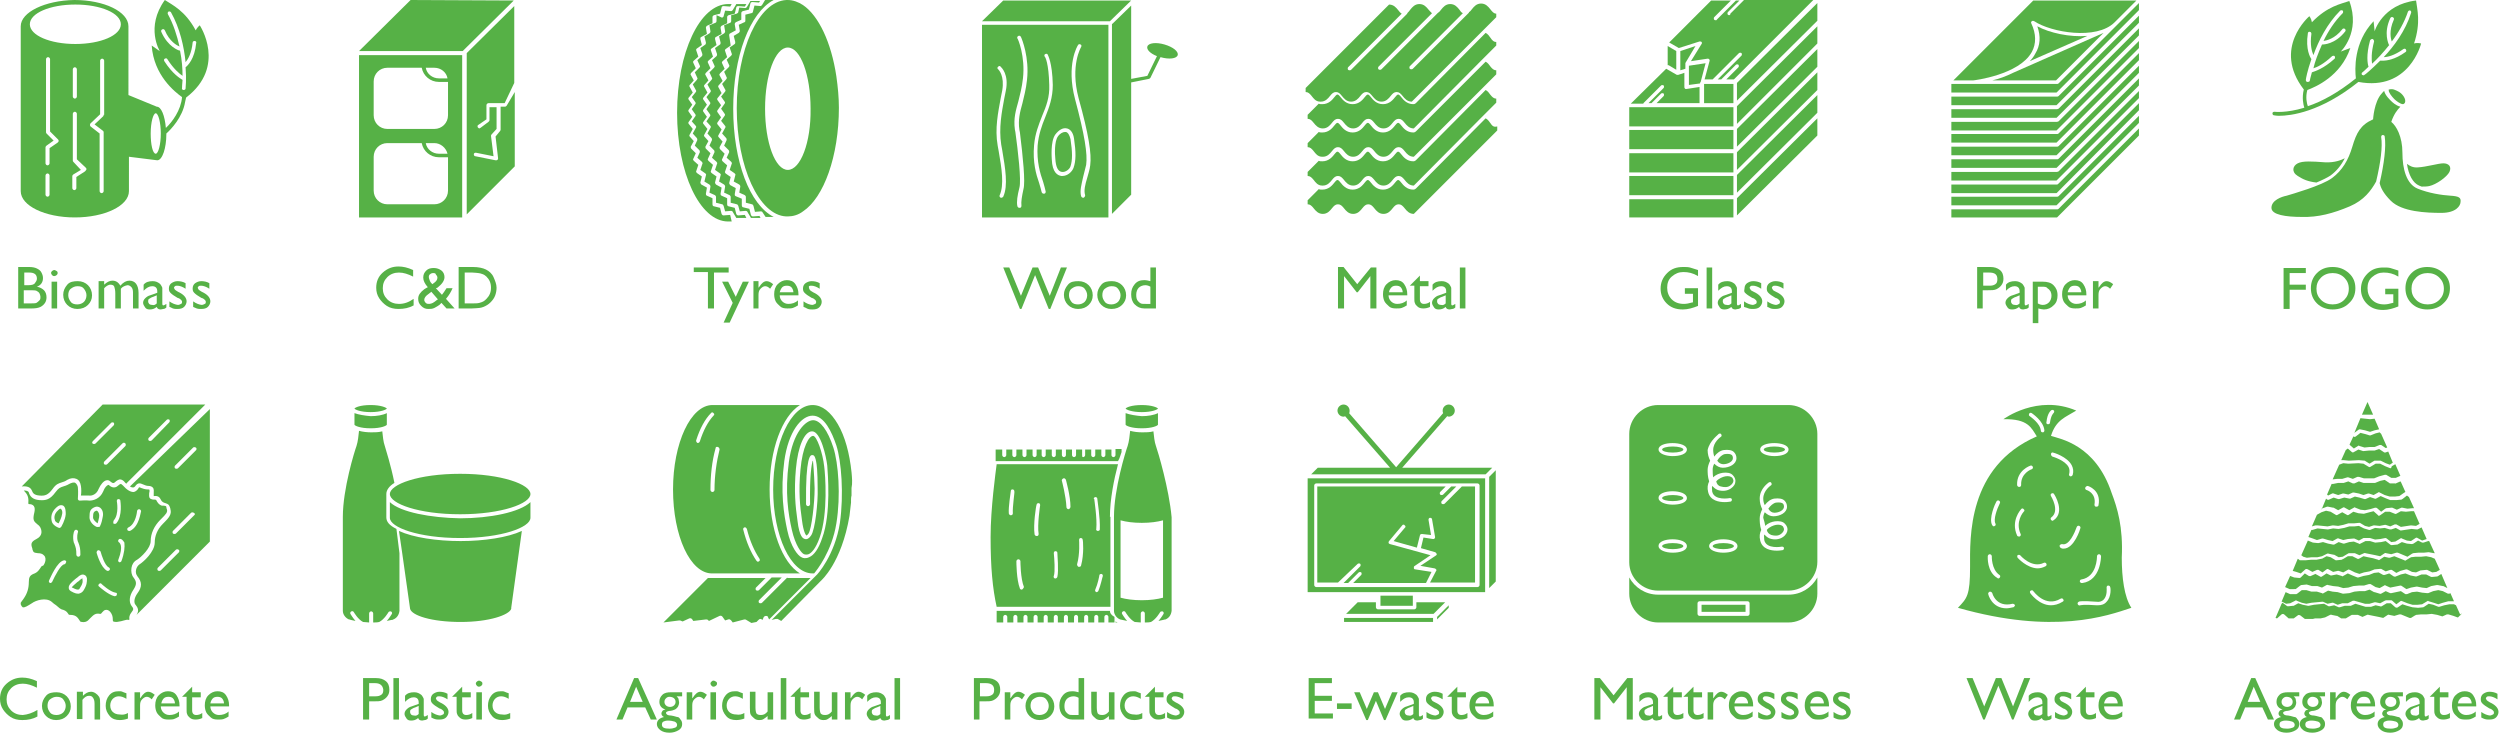 <?xml version="1.0" encoding="utf-8"?>
<!-- Generator: Adobe Illustrator 27.1.1, SVG Export Plug-In . SVG Version: 6.00 Build 0)  -->
<svg version="1.1" id="Layer_1" xmlns="http://www.w3.org/2000/svg" xmlns:xlink="http://www.w3.org/1999/xlink" x="0px" y="0px"
	 viewBox="0 0 494.4 145" style="enable-background:new 0 0 494.4 145;" xml:space="preserve">
<style type="text/css">
	.st0{fill:#56B146;}
</style>
<g>
	<path class="st0" d="M419.6,110.3c0.3-6.1-0.9-9.9-2-12.8c-3.2-9.6-10.2-10.7-12-11.3c1-3.2,2.9-3.7,5-5
		c-7.7-3.3-14.4,1.7-14.4,1.7c4.9-0.1,5.5,1.7,6.6,3.4c-13.8,6-13.2,20.1-13.2,25.8s-0.6,6.2-2.4,8.1c19,5.4,29.5,1.6,34.3,0
		C420.1,118.1,419.6,114.2,419.6,110.3z M412.4,96.4c0.1-0.2,0.3-0.3,0.5-0.3c0,0,2.7,0.8,2.1,3.8c0,0.2-0.2,0.3-0.4,0.3
		c0,0,0,0-0.1,0c-0.2,0-0.3-0.2-0.3-0.4c0.4-2.3-1.5-2.9-1.6-2.9C412.4,96.8,412.3,96.6,412.4,96.4z M414.7,110
		c0-0.2,0.2-0.4,0.4-0.4c0.2,0,0.4,0.2,0.4,0.4c0,0,0,4.8-3.7,5.3c0,0,0,0-0.1,0c-0.2,0-0.3-0.1-0.4-0.3c0-0.2,0.1-0.4,0.3-0.4
		C414.7,114.1,414.7,110.2,414.7,110z M406,89.5c0.1,0,2.8,0.8,3.7,2.5c0.3,0.6,0.4,1.2,0.2,1.9c-0.1,0.2-0.2,0.3-0.4,0.3
		c0,0-0.1,0-0.1,0c-0.2-0.1-0.3-0.3-0.2-0.5c0.1-0.4,0.1-0.9-0.1-1.3c-0.7-1.4-3.2-2.1-3.2-2.1c-0.2-0.1-0.3-0.3-0.3-0.5
		C405.6,89.6,405.8,89.4,406,89.5z M405.6,98.1c-0.1-0.2-0.1-0.4,0.1-0.5c0.2-0.1,0.4-0.1,0.5,0.1c0.1,0.1,2.3,3.6-0.1,5.2
		c-0.1,0-0.1,0.1-0.2,0.1c-0.1,0-0.2-0.1-0.3-0.2c-0.1-0.2-0.1-0.4,0.1-0.5C407.4,101,405.6,98.1,405.6,98.1z M405.7,81.1
		c0.2-0.1,0.4,0,0.5,0.1c0.1,0.2,0,0.4-0.1,0.5c0,0-0.5,0.4-0.7,1.9c0,0.2-0.2,0.3-0.4,0.3c0,0,0,0,0,0c-0.2,0-0.4-0.2-0.3-0.4
		C404.9,81.6,405.6,81.2,405.7,81.1z M401.4,82.3c-0.2-0.1-0.2-0.3-0.1-0.5c0.1-0.2,0.3-0.2,0.5-0.1c0.1,0.1,2.3,1.5,2.5,3.4
		c0,0.2-0.1,0.4-0.3,0.4c0,0,0,0,0,0c-0.2,0-0.4-0.1-0.4-0.3C403.5,83.7,401.5,82.4,401.4,82.3z M401.5,92.1c0.2-0.1,0.4,0,0.5,0.2
		c0.1,0.2,0,0.4-0.2,0.5c-0.1,0-2.2,0.8-2.1,3.1c0,0.2-0.1,0.4-0.4,0.4c0,0,0,0,0,0c-0.2,0-0.4-0.2-0.4-0.4
		C398.8,93,401.5,92.1,401.5,92.1z M394.8,99.2c0.1-0.2,0.3-0.3,0.5-0.2c0.2,0.1,0.3,0.3,0.2,0.5c-0.6,1.2-1.3,3.2-0.9,4
		c0.1,0.2,0.1,0.4-0.1,0.5c-0.1,0-0.1,0.1-0.2,0.1c-0.1,0-0.2-0.1-0.3-0.2C393.2,102.6,394.6,99.5,394.8,99.2z M393.1,110
		c0-0.2,0.2-0.4,0.4-0.4c0.2,0,0.4,0.2,0.4,0.4c0,0-0.1,2.6,1.5,3.7c0.2,0.1,0.2,0.3,0.1,0.5c-0.1,0.1-0.2,0.2-0.3,0.2
		c-0.1,0-0.1,0-0.2-0.1C392.9,113.1,393.1,110.1,393.1,110z M398.1,120.1c-0.5,0.1-0.9,0.2-1.3,0.2c-2.9,0-3.6-2.7-3.6-2.8
		c-0.1-0.2,0.1-0.4,0.3-0.5c0.2,0,0.4,0.1,0.5,0.3c0,0.1,0.8,2.9,4,2.1c0.2,0,0.4,0.1,0.5,0.3C398.4,119.9,398.3,120.1,398.1,120.1z
		 M399.7,100.7c0.1-0.2,0.4-0.2,0.5,0c0.2,0.1,0.2,0.4,0,0.5c-0.1,0.1-1.7,2-0.6,4.4c0.1,0.2,0,0.4-0.2,0.5c-0.1,0-0.1,0-0.2,0
		c-0.1,0-0.3-0.1-0.3-0.2C397.6,103,399.6,100.8,399.7,100.7z M399,110.3c-0.1-0.2-0.1-0.4,0-0.5s0.4-0.1,0.5,0c0,0,2.3,2.7,4.7,1.5
		c0.2-0.1,0.4,0,0.5,0.2c0.1,0.2,0,0.4-0.2,0.5c-0.6,0.3-1.1,0.4-1.6,0.4C400.8,112.3,399.1,110.4,399,110.3z M407.9,119
		c-0.8,0.5-1.6,0.7-2.3,0.7c-2.4,0-4.1-2.4-4.1-2.4c-0.1-0.2-0.1-0.4,0.1-0.5c0.2-0.1,0.4-0.1,0.5,0.1c0.1,0.1,2.4,3.3,5.4,1.5
		c0.2-0.1,0.4-0.1,0.5,0.1C408.2,118.7,408.1,118.9,407.9,119z M408.1,108.5c-0.2,0-0.3,0-0.5-0.1c-0.2-0.1-0.3-0.3-0.3-0.5
		c0.1-0.2,0.3-0.3,0.5-0.3c1.4,0.4,2.5-2.3,2.9-3.4c0.1-0.2,0.3-0.3,0.5-0.2c0.2,0.1,0.3,0.3,0.2,0.5
		C411.4,104.6,410.2,108.5,408.1,108.5z M416.6,119c-0.4,0.5-1,0.7-1.7,0.7c-0.1,0-0.2,0-0.3,0c-2.6-0.2-3.1,0-3.2,0
		c-0.2,0.1-0.4,0-0.5-0.2s0-0.4,0.2-0.5c0.1-0.1,0.8-0.2,3.5,0c0.6,0.1,1.1-0.1,1.4-0.4c0.8-0.8,0.6-2.3,0.6-2.4
		c0-0.2,0.1-0.4,0.3-0.4c0.2,0,0.4,0.1,0.4,0.3C417.4,116.1,417.6,118,416.6,119z"/>
	<g>
		<path class="st0" d="M400.3,134.1h1.2l-3.3,8.2h-0.3l-2.7-6.7l-2.7,6.7h-0.3l-3.3-8.2h1.2l2.3,5.6l2.3-5.6h1.1l2.3,5.6
			L400.3,134.1z"/>
		<path class="st0" d="M404.9,139.1v2.3c0,0.2,0.1,0.3,0.2,0.3c0.1,0,0.3-0.1,0.6-0.3v0.7c-0.2,0.2-0.4,0.3-0.6,0.3
			s-0.3,0.1-0.5,0.1c-0.5,0-0.7-0.2-0.8-0.5c-0.5,0.4-0.9,0.5-1.4,0.5c-0.4,0-0.7-0.1-0.9-0.4s-0.4-0.6-0.4-0.9
			c0-0.3,0.1-0.6,0.4-0.9s0.6-0.5,1-0.6l1.4-0.5v-0.3c0-0.6-0.3-1-1-1c-0.6,0-1.1,0.3-1.7,0.9v-1.2c0.4-0.5,1-0.7,1.8-0.7
			c0.6,0,1,0.2,1.4,0.5c0.1,0.1,0.2,0.2,0.3,0.4s0.2,0.3,0.2,0.5S404.9,138.6,404.9,139.1z M403.9,141.2v-1.6l-0.7,0.3
			c-0.4,0.1-0.6,0.3-0.8,0.4s-0.2,0.3-0.2,0.5c0,0.2,0.1,0.4,0.2,0.5s0.3,0.2,0.6,0.2C403.3,141.6,403.6,141.5,403.9,141.2z"/>
		<path class="st0" d="M406.4,141.9v-1.1c0.3,0.2,0.6,0.4,0.9,0.5s0.6,0.2,0.8,0.2c0.2,0,0.4-0.1,0.6-0.2s0.2-0.2,0.2-0.4
			c0-0.2-0.1-0.3-0.2-0.4s-0.3-0.3-0.7-0.4c-0.7-0.4-1.1-0.7-1.4-1s-0.3-0.6-0.3-0.9c0-0.4,0.2-0.8,0.5-1s0.7-0.4,1.2-0.4
			c0.5,0,1.1,0.1,1.6,0.4v1.1c-0.6-0.4-1.2-0.6-1.6-0.6c-0.2,0-0.4,0-0.5,0.1s-0.2,0.2-0.2,0.3c0,0.1,0.1,0.2,0.2,0.4
			s0.3,0.2,0.6,0.4l0.4,0.2c0.9,0.5,1.3,1.1,1.3,1.7c0,0.4-0.2,0.8-0.5,1.1s-0.8,0.4-1.3,0.4c-0.3,0-0.6,0-0.9-0.1
			S406.8,142.1,406.4,141.9z"/>
		<path class="st0" d="M410.5,137.8l2-2v1.1h1.7v1h-1.7v2.6c0,0.6,0.3,0.9,0.8,0.9c0.4,0,0.8-0.1,1.2-0.4v1
			c-0.4,0.2-0.9,0.3-1.3,0.3c-0.5,0-0.9-0.1-1.2-0.4c-0.1-0.1-0.2-0.2-0.3-0.3s-0.1-0.2-0.2-0.4s-0.1-0.5-0.1-1v-2.4h-0.9V137.8z"/>
		<path class="st0" d="M419.9,139.7h-3.8c0,0.5,0.2,0.9,0.5,1.2s0.7,0.5,1.2,0.5c0.7,0,1.4-0.2,1.9-0.7v1c-0.3,0.2-0.7,0.4-1,0.5
			s-0.7,0.1-1.1,0.1c-0.6,0-1.1-0.1-1.4-0.4s-0.7-0.6-0.9-1s-0.3-0.9-0.3-1.4c0-0.8,0.2-1.5,0.7-2s1.1-0.8,1.8-0.8
			c0.7,0,1.3,0.2,1.7,0.8s0.6,1.2,0.6,2V139.7z M416.1,139.1h2.7c0-0.4-0.2-0.8-0.4-1s-0.5-0.3-0.9-0.3s-0.7,0.1-0.9,0.3
			S416.2,138.6,416.1,139.1z"/>
	</g>
</g>
<g>
	<g>
		<path class="st0" d="M6.3,97c0.2,0.5,0.4,0.9,1.5,1c1.1,0.1,1.7-0.1,2.6-1.3c0.7-1,1.2-1.1,1.8-1.3c0.3-0.1,0.7-0.2,1.1-0.5
			c0.7-0.4,1.3-0.4,1.8-0.2c0.5,0.2,0.8,0.7,0.9,1.4c0.1,0.6,0.1,1.4,0,1.9c0.5,0,1.2,0,1.6,0c0.5,0.1,1.5-0.2,1.9-1.3
			c0.4-0.9,1-1.6,1.5-1.7c0.3-0.1,0.6,0,0.8,0.2c0.5,0.4,0.6,0.4,0.9,0.2c0.3-0.3,0.6-0.5,1-0.6c0.4,0,0.8,0.3,1,0.6
			c0.1,0.1,0.2,0.2,0.3,0.3c0,0,0-0.1,0-0.1l15.6-15.6H20.3L4.3,96.2C5.3,96.1,6,96.3,6.3,97z M29.4,86.6L33,83
			c0.1-0.1,0.4-0.1,0.5,0c0.1,0.1,0.1,0.4,0,0.5L30,87.1c-0.1,0.1-0.2,0.1-0.3,0.1s-0.2,0-0.3-0.1C29.3,87,29.3,86.7,29.4,86.6z
			 M24.8,87.7c0.1,0.1,0.1,0.4,0,0.5l-3.6,3.6c-0.1,0.1-0.2,0.1-0.3,0.1s-0.2,0-0.3-0.1c-0.1-0.1-0.1-0.4,0-0.5l3.6-3.6
			C24.4,87.5,24.6,87.5,24.8,87.7z M18.4,87.2l3.6-3.6c0.1-0.1,0.4-0.1,0.5,0c0.1,0.1,0.1,0.4,0,0.5l-3.6,3.6
			c-0.1,0.1-0.2,0.1-0.3,0.1s-0.2,0-0.3-0.1C18.2,87.6,18.2,87.4,18.4,87.2z"/>
		<path class="st0" d="M12,100.6c-0.1,0-0.2,0-0.5,0.3c-0.9,0.8-0.8,1.6-0.6,2.1c0.1,0.2,0.4,0.4,0.7,0.5c0.2-0.4,0.6-1.2,0.7-1.9
			S12.1,100.7,12,100.6C12,100.6,12,100.6,12,100.6z"/>
		<path class="st0" d="M19.3,101.1c-0.1-0.1-0.1-0.1-0.2-0.1c0,0-0.1,0-0.1,0c-0.4,0.2-0.6,0.3-0.6,1.3c0,0.5,0.5,0.9,0.9,1.2
			c0.1-0.3,0.2-0.7,0.3-1.2C19.7,101.7,19.5,101.3,19.3,101.1z"/>
		<path class="st0" d="M16.3,114.4c0,0-0.2,0-0.6,0.4c-0.1,0.1-0.2,0.2-0.4,0.3c-0.3,0.3-1.1,0.9-1.1,1.1c0,0,0.1,0,0.1,0
			c0.2,0.1,0.7,0.4,1.1,0.4c0.2,0,0.3-0.1,0.4-0.3c0.6-0.9,0.6-1.3,0.5-1.8C16.4,114.5,16.3,114.4,16.3,114.4z"/>
		<path class="st0" d="M29.5,96.8c0,0-0.1,0-0.2,0c-0.6,0-1.1-0.2-1.4-0.3c-0.4-0.2-0.4-0.2-0.6,0.2c-0.3,0.4-0.7,0.6-0.9,0.6
			c-0.6,0-1.3-0.4-2.1-1.3c-0.3-0.3-0.4-0.3-0.4-0.3c-0.1,0-0.3,0.1-0.5,0.3c-0.8,0.8-1.6,0.2-1.9-0.1c0,0,0,0-0.1,0
			c-0.3,0.1-0.7,0.5-1,1.3c-0.6,1.4-1.9,1.8-2.7,1.8c-0.6-0.1-1.9,0-1.9,0c-0.1,0-0.2,0-0.3-0.1c-0.1-0.1-0.1-0.2-0.1-0.3
			c0,0,0.1-1.3,0-2.2c0-0.2-0.2-0.7-0.5-0.9c-0.3-0.2-0.8,0-1.2,0.2c-0.5,0.3-0.9,0.4-1.2,0.5c-0.6,0.2-0.9,0.3-1.5,1.1
			c-1.1,1.5-1.9,1.7-3.2,1.6c-1.4-0.1-1.9-0.8-2.1-1.5c-0.1-0.3-0.5-0.4-1-0.4c0.7,0.7,1,1.3,0.9,2.4c0,0.3,0,0.3,0.3,0.3
			c0.2,0,0.6,0.1,0.8,0.4c0.2,0.3,0.2,0.7,0.1,1.2c-0.4,1.6-0.1,1.8,0.6,2.4c0.6,0.4,0.8,1,0.8,1.5c0,0.6-0.4,1.1-1,1.4
			c-1,0.5-1.1,0.9-0.9,1.6c0.1,0.2,0.1,0.3,0.1,0.4c0.2,0.6,0.2,0.7,1.1,0.8c0.9,0,1.2,0.4,1.4,0.7c0.2,0.5,0.1,1.1-0.3,1.7L8.2,112
			c-0.4,0.6-0.7,1.2-1.6,1.5c-0.7,0.3-0.9,0.7-0.9,1.6c0,1.2-0.3,2.2-0.9,3.1l-0.2,0.3c-0.2,0.3-0.4,0.5-0.5,0.7v0.3
			c0,0.1,0.1,0.2,0.2,0.4c0.1,0.1,0.1,0.1,0.2,0.2c0.4,0.1,1-0.3,1.8-0.8c0.8-0.6,2.8-1.2,3.9-0.3c0.3,0.3,0.6,0.5,0.9,0.7
			c0.5,0.4,0.8,0.8,1.4,0.9c0.6,0.2,0.8,0.5,1,0.8c0.1,0.2,0.2,0.2,0.4,0.2c1.2,0,1.5,0.6,1.9,1.2c0,0.1,0.2,0.2,0.4,0.2
			c0.4,0.1,1,0,1.4-0.5l0.3-0.3c0.6-0.6,1-1,1.9-0.8c0.1,0,0.2,0,0.4-0.3c0.2-0.2,0.4-0.5,0.8-0.5c0,0,0,0,0,0
			c0.3,0,0.5,0.1,0.8,0.4c0.4,0.5,0.5,1,0.5,1.4c0,0.2,0,0.4,0.1,0.5c0,0,0.2,0.1,0.7,0.1c0.7-0.1,1.1-0.2,1.4-0.3
			c0.4-0.1,0.6-0.2,1-0.1l0.1-0.1c-0.1-0.4,0-0.9,0.4-1.4c0.5-0.6,0.4-0.8,0-1.3c-0.5-0.7-0.5-1.9,0.4-3.2c0.7-1.1,0.6-1.6,0-2.4
			c-0.4-0.5-0.5-1.2-0.4-1.9c0.1-0.7,0.5-1.3,1.1-1.6c0.8-0.5,2.7-2.3,2.7-3.7c0-1.5,0.7-3,1.9-4.2l0.2-0.2c0.9-0.9,1.3-1.3,1.1-1.9
			c-0.1-0.2-0.1-0.3-0.1-0.4c0-0.1,0-0.1-0.1-0.2c0,0-0.2-0.1-0.4-0.1L32,100c-0.6-0.2-0.8-0.6-1-0.9c-0.1-0.3-0.2-0.3-0.6-0.3
			c-0.3,0-0.5-0.1-0.7-0.2c-0.3-0.3-0.2-0.7-0.2-1.1C29.6,97.2,29.6,96.9,29.5,96.8z M12.7,111.6c-0.7,0.1-1.8,2.2-2.4,3.5
			c-0.1,0.1-0.2,0.2-0.3,0.2c0,0-0.1,0-0.1,0c-0.2-0.1-0.3-0.3-0.2-0.5c0.3-0.6,1.6-3.8,3-4c0.2,0,0.4,0.1,0.4,0.3
			C13,111.4,12.9,111.6,12.7,111.6z M13,101.7c-0.1,1.2-0.9,2.5-0.9,2.5c-0.1,0.1-0.2,0.2-0.3,0.2c0,0-0.1,0-0.1,0
			c-0.1,0-1.1-0.4-1.4-1.1c-0.2-0.6-0.4-1.8,0.8-2.9c0.5-0.5,1-0.6,1.4-0.4C13,100.3,13,101.2,13,101.7z M14.7,105
			c0.1-0.2,0.3-0.3,0.5-0.2c0.2,0.1,0.3,0.3,0.2,0.5c0,0-0.3,0.9,0,1.8l0.1,0.2c0.3,0.8,0.4,1.2,0.4,2.4c0,0.2-0.2,0.4-0.4,0.4
			s-0.4-0.2-0.4-0.4c0-1.1-0.1-1.4-0.4-2.2l-0.1-0.2C14.3,106.2,14.6,105.1,14.7,105z M16.5,116.8c-0.2,0.3-0.5,0.5-0.9,0.6
			c-0.1,0-0.2,0-0.2,0c-0.6,0-1.2-0.4-1.4-0.5c-0.3-0.2-0.4-0.4-0.4-0.6c-0.1-0.6,0.6-1.2,1.3-1.8c0.1-0.1,0.3-0.2,0.4-0.3
			c0.5-0.5,1-0.7,1.4-0.5c0.2,0.1,0.4,0.2,0.5,0.7C17.2,115.1,17.2,115.7,16.5,116.8z M22.5,102.9c1.1-1.2,0.6-3.8,0.6-3.8
			c0-0.2,0.1-0.4,0.3-0.4c0.2,0,0.4,0.1,0.4,0.3c0,0.1,0.5,3-0.8,4.5c-0.1,0.1-0.2,0.1-0.3,0.1c-0.1,0-0.2,0-0.3-0.1
			C22.4,103.3,22.4,103.1,22.5,102.9z M17.7,102.3c0-1.1,0.1-1.6,1-2c0.4-0.2,0.8-0.1,1.1,0.1c0.5,0.4,0.7,1.1,0.5,1.9
			c-0.2,1.2-0.5,1.7-0.5,1.7c0,0.1-0.1,0.2-0.2,0.2c0,0-0.1,0-0.1,0c-0.1,0-0.1,0-0.2,0C19.3,104.4,17.7,103.6,17.7,102.3z
			 M19.1,109.3c0-0.2,0.1-0.4,0.3-0.5c0.2,0,0.4,0.1,0.5,0.3c0.2,0.7,0.8,2.7,1.6,3.1c0.2,0.1,0.3,0.3,0.2,0.5
			c-0.1,0.1-0.2,0.2-0.3,0.2c-0.1,0-0.1,0-0.2,0C19.9,112.2,19.2,109.6,19.1,109.3z M23.1,117.6c0,0.2-0.2,0.3-0.4,0.3
			c0,0-0.1,0-0.1,0c-1.2-0.3-2.9-1.8-3-1.9c-0.2-0.1-0.2-0.4,0-0.5c0.1-0.2,0.4-0.2,0.5,0c0,0,1.6,1.5,2.7,1.7
			C23.1,117.2,23.2,117.4,23.1,117.6z M24,111c-0.1,0.1-0.2,0.2-0.3,0.2c0,0-0.1,0-0.1,0c-0.2-0.1-0.3-0.3-0.2-0.5
			c1.1-2.9,0.2-3.3,0.2-3.4c-0.2-0.1-0.3-0.3-0.2-0.5c0.1-0.2,0.3-0.3,0.5-0.2c0.1,0,0.4,0.2,0.7,0.7C24.7,108.2,24.6,109.4,24,111z
			 M25.7,105c-0.1,0-0.1,0-0.2,0c-0.1,0-0.3-0.1-0.3-0.2c-0.1-0.2,0-0.4,0.2-0.5c1.5-0.7,1.7-3.2,1.7-3.2c0-0.2,0.2-0.4,0.4-0.4
			c0.2,0,0.4,0.2,0.4,0.4C27.8,101.2,27.6,104.1,25.7,105z"/>
		<path class="st0" d="M25.7,96.2c0.3,0.2,0.5,0.2,0.6,0.2c0.1,0,0.2,0,0.4-0.2c0.6-0.9,1.1-0.6,1.6-0.4c0.3,0.1,0.6,0.3,1.1,0.3
			c0.3,0,0.6,0.1,0.8,0.3c0.3,0.3,0.2,0.8,0.2,1.2c0,0.2,0,0.4,0,0.5c0,0,0,0,0.1,0c0,0,0,0,0,0c0.8-0.1,1.1,0.3,1.3,0.7
			c0.1,0.2,0.2,0.4,0.6,0.6l0.3,0.1c0.6,0.2,0.7,0.3,0.9,0.8c0,0.1,0.1,0.2,0.1,0.4c0.3,1-0.3,1.7-1.3,2.7l-0.2,0.2
			c-1.1,1.1-1.6,2.4-1.6,3.7c0,1.8-2.2,3.8-3,4.3c-0.3,0.2-0.6,0.6-0.7,1.1c-0.1,0.5,0,0.9,0.3,1.3c0.9,1.1,0.9,2.1,0,3.3
			c-0.8,1.1-0.7,2-0.4,2.3c0.4,0.5,0.8,1.1,0.2,2l14.5-14.5l0-26.2L25.7,96.2z M35.4,109.2l-3.6,3.6c-0.1,0.1-0.2,0.1-0.3,0.1
			s-0.2,0-0.3-0.1c-0.1-0.1-0.1-0.4,0-0.5l3.6-3.6c0.1-0.1,0.4-0.1,0.5,0C35.5,108.8,35.5,109,35.4,109.2z M38.4,101.9l-3.6,3.6
			c-0.1,0.1-0.2,0.1-0.3,0.1s-0.2,0-0.3-0.1c-0.1-0.1-0.1-0.4,0-0.5l3.6-3.6c0.1-0.1,0.4-0.1,0.5,0
			C38.6,101.5,38.6,101.8,38.4,101.9z M38.8,89l-3.6,3.6c-0.1,0.1-0.2,0.1-0.3,0.1s-0.2,0-0.3-0.1c-0.1-0.1-0.1-0.4,0-0.5l3.6-3.6
			c0.1-0.1,0.4-0.1,0.5,0C38.9,88.6,38.9,88.8,38.8,89z"/>
	</g>
	<g>
		<path class="st0" d="M7.4,140.4v1.3c-0.9,0.5-1.9,0.7-3,0.7c-0.9,0-1.7-0.2-2.3-0.6s-1.1-0.9-1.5-1.5S0,139,0,138.2
			c0-1.2,0.4-2.2,1.3-3s1.9-1.2,3.1-1.2c0.9,0,1.8,0.2,2.9,0.7v1.3c-1-0.5-1.9-0.8-2.8-0.8c-0.9,0-1.7,0.3-2.3,0.9s-0.9,1.3-0.9,2.2
			c0,0.9,0.3,1.6,0.9,2.2s1.4,0.9,2.3,0.9C5.5,141.3,6.4,141,7.4,140.4z"/>
		<path class="st0" d="M11.2,136.9c0.8,0,1.5,0.3,2,0.8s0.8,1.2,0.8,2c0,0.8-0.3,1.4-0.8,1.9s-1.2,0.8-2.1,0.8c-0.8,0-1.5-0.3-2-0.8
			s-0.8-1.2-0.8-2c0-0.8,0.3-1.4,0.8-2S10.4,136.9,11.2,136.9z M11.2,137.8c-0.5,0-0.9,0.2-1.3,0.5s-0.5,0.8-0.5,1.3
			c0,0.5,0.2,0.9,0.5,1.3s0.8,0.5,1.3,0.5c0.5,0,1-0.2,1.3-0.5s0.5-0.8,0.5-1.3c0-0.5-0.2-0.9-0.5-1.3S11.7,137.8,11.2,137.8z"/>
		<path class="st0" d="M16.4,136.9v0.7c0.5-0.5,1-0.8,1.6-0.8c0.3,0,0.6,0.1,0.9,0.3s0.5,0.4,0.7,0.7s0.2,0.8,0.2,1.4v3.1h-1.1v-3.1
			c0-0.6-0.1-0.9-0.3-1.2s-0.4-0.4-0.8-0.4c-0.5,0-0.9,0.3-1.3,0.8v3.8h-1.1v-5.4H16.4z"/>
		<path class="st0" d="M25.3,141v1.1c-0.5,0.2-1.1,0.3-1.6,0.3c-0.8,0-1.5-0.2-2-0.8s-0.8-1.2-0.8-2c0-0.8,0.2-1.5,0.7-2.1
			s1.1-0.8,1.9-0.8c0.3,0,0.5,0,0.7,0.1s0.5,0.2,0.8,0.3v1.1c-0.5-0.3-1-0.5-1.5-0.5c-0.5,0-0.9,0.2-1.2,0.5s-0.5,0.8-0.5,1.3
			c0,0.6,0.2,1,0.5,1.3s0.8,0.5,1.4,0.5C24.3,141.4,24.8,141.3,25.3,141z"/>
		<path class="st0" d="M27.7,136.9v1.2l0.1-0.1c0.5-0.8,1-1.2,1.5-1.2c0.4,0,0.8,0.2,1.3,0.6l-0.6,0.9c-0.4-0.4-0.7-0.5-1-0.5
			c-0.3,0-0.6,0.2-0.9,0.5s-0.4,0.7-0.4,1.2v2.8h-1.1v-5.4H27.7z"/>
		<path class="st0" d="M35.6,139.7h-3.8c0,0.5,0.2,0.9,0.5,1.2s0.7,0.5,1.2,0.5c0.7,0,1.4-0.2,1.9-0.7v1c-0.3,0.2-0.7,0.4-1,0.5
			s-0.7,0.1-1.1,0.1c-0.6,0-1.1-0.1-1.4-0.4s-0.7-0.6-0.9-1s-0.3-0.9-0.3-1.4c0-0.8,0.2-1.5,0.7-2s1.1-0.8,1.8-0.8
			c0.7,0,1.3,0.2,1.7,0.8s0.6,1.2,0.6,2V139.7z M31.9,139.1h2.7c0-0.4-0.2-0.8-0.4-1s-0.5-0.3-0.9-0.3s-0.7,0.1-0.9,0.3
			S32,138.6,31.9,139.1z"/>
		<path class="st0" d="M36,137.8l2-2v1.1h1.7v1h-1.7v2.6c0,0.6,0.3,0.9,0.8,0.9c0.4,0,0.8-0.1,1.2-0.4v1c-0.4,0.2-0.9,0.3-1.3,0.3
			c-0.5,0-0.9-0.1-1.2-0.4c-0.1-0.1-0.2-0.2-0.3-0.3s-0.1-0.2-0.2-0.4s-0.1-0.5-0.1-1v-2.4H36V137.8z"/>
		<path class="st0" d="M45.4,139.7h-3.8c0,0.5,0.2,0.9,0.5,1.2s0.7,0.5,1.2,0.5c0.7,0,1.4-0.2,1.9-0.7v1c-0.3,0.2-0.7,0.4-1,0.5
			s-0.7,0.1-1.1,0.1c-0.6,0-1.1-0.1-1.4-0.4s-0.7-0.6-0.9-1s-0.3-0.9-0.3-1.4c0-0.8,0.2-1.5,0.7-2s1.1-0.8,1.8-0.8
			c0.7,0,1.3,0.2,1.7,0.8s0.6,1.2,0.6,2V139.7z M41.6,139.1h2.7c0-0.4-0.2-0.8-0.4-1s-0.5-0.3-0.9-0.3s-0.7,0.1-0.9,0.3
			S41.7,138.6,41.6,139.1z"/>
	</g>
</g>
<g>
	<path class="st0" d="M70.1,80.8c0.1-0.2,1.1-0.7,3.2-0.7c2,0,3.1,0.5,3.2,0.7c-0.1,0.2-1.2,0.7-3.2,0.7
		C71.3,81.5,70.2,81,70.1,80.8z M70.1,81.7V84c0.1,0.2,1.1,0.7,3.2,0.7s3.1-0.5,3.2-0.7l0-2.3c-0.8,0.4-2,0.6-3.2,0.6
		C72.1,82.2,70.9,82,70.1,81.7z M77.1,97.7c0,1.9,5.7,4,13.9,4c8.2,0,13.9-2.1,13.9-4c0-1.9-5.7-4-13.9-4
		C82.8,93.7,77.1,95.8,77.1,97.7z M78.9,105l0.6,4.1l1.6,11.3c0,0,0,0,0,0c0.3,1.3,4.2,2.6,10,2.6c5.7,0,9.6-1.4,10-2.6c0,0,0,0,0,0
		l0-0.2c0,0,0,0,0,0l2.1-15.2c-2.8,1.3-7.5,2-12.1,2C86.4,107,81.7,106.3,78.9,105z M76.4,102.3v-4.6c0-0.8,0.6-1.6,1.6-2.2
		c-0.7-3.5-1.7-6.6-1.9-7.3c-0.3-0.8-0.4-2-0.5-2.9c-0.7,0.2-1.5,0.2-2.2,0.2c-0.8,0-1.7-0.1-2.4-0.3c-0.1,0.9-0.2,2.1-0.5,3
		c-0.4,1.1-2.7,8.5-2.7,14v18.6c0,0.7,0.5,1.4,1.2,1.7l0.1,0l0.3,0.1c0.3,0.1,0.6,0.1,0.9,0.2c-0.6-0.7-1-1.4-1-1.4
		c-0.1-0.2,0-0.4,0.2-0.5c0.2-0.1,0.4,0,0.5,0.2c0,0,0.8,1.4,1.8,1.9c0,0,0,0,0,0c0.4,0,0.8,0.1,1.2,0.1v-1.8c0-0.2,0.2-0.4,0.4-0.4
		s0.4,0.2,0.4,0.4v1.8c0.4,0,0.8,0,1.2-0.1c0,0,0,0,0,0c1-0.5,1.8-1.9,1.8-1.9c0.1-0.2,0.3-0.2,0.5-0.2c0.2,0.1,0.3,0.3,0.2,0.5
		c0,0-0.4,0.7-1,1.4c0.3-0.1,0.6-0.1,0.9-0.2l0.1,0c0.1,0,0.2,0,0.2-0.1l0.1,0c0.7-0.3,1.1-0.9,1.2-1.7v-11.4l-0.6-4.8
		C77,103.9,76.4,103.2,76.4,102.3z M77.1,99.3v3.1c0,1.9,5.7,4,13.9,4c8.2,0,13.9-2.1,13.9-4v-3.1c-2.1,2-8,3.2-13.9,3.2
		C85.2,102.4,79.2,101.3,77.1,99.3z"/>
	<g>
		<path class="st0" d="M71.8,142.3v-8.2h2.6c0.8,0,1.4,0.2,1.9,0.6s0.7,1,0.7,1.7c0,0.5-0.1,0.9-0.4,1.3s-0.6,0.6-1,0.8
			s-1,0.2-1.8,0.2H73v3.6H71.8z M74.2,135.1H73v2.6h1.3c0.5,0,0.8-0.1,1.1-0.3s0.4-0.5,0.4-1C75.7,135.6,75.2,135.1,74.2,135.1z"/>
		<path class="st0" d="M77.8,134.1h1.1v8.2h-1.1V134.1z"/>
		<path class="st0" d="M83.8,139.1v2.3c0,0.2,0.1,0.3,0.2,0.3c0.1,0,0.3-0.1,0.6-0.3v0.7c-0.2,0.2-0.4,0.3-0.6,0.3s-0.3,0.1-0.5,0.1
			c-0.5,0-0.7-0.2-0.8-0.5c-0.5,0.4-0.9,0.5-1.4,0.5c-0.4,0-0.7-0.1-0.9-0.4s-0.4-0.6-0.4-0.9c0-0.3,0.1-0.6,0.4-0.9s0.6-0.5,1-0.6
			l1.4-0.5v-0.3c0-0.6-0.3-1-1-1c-0.6,0-1.1,0.3-1.7,0.9v-1.2c0.4-0.5,1-0.7,1.8-0.7c0.6,0,1,0.2,1.4,0.5c0.1,0.1,0.2,0.2,0.3,0.4
			s0.2,0.3,0.2,0.5S83.8,138.6,83.8,139.1z M82.8,141.2v-1.6l-0.7,0.3c-0.4,0.1-0.6,0.3-0.8,0.4s-0.2,0.3-0.2,0.5
			c0,0.2,0.1,0.4,0.2,0.5s0.3,0.2,0.6,0.2C82.2,141.6,82.5,141.5,82.8,141.2z"/>
		<path class="st0" d="M85.3,141.9v-1.1c0.3,0.2,0.6,0.4,0.9,0.5s0.6,0.2,0.8,0.2c0.2,0,0.4-0.1,0.6-0.2s0.2-0.2,0.2-0.4
			c0-0.2-0.1-0.3-0.2-0.4s-0.3-0.3-0.7-0.4c-0.7-0.4-1.1-0.7-1.4-1s-0.3-0.6-0.3-0.9c0-0.4,0.2-0.8,0.5-1s0.7-0.4,1.2-0.4
			c0.5,0,1.1,0.1,1.6,0.4v1.1c-0.6-0.4-1.2-0.6-1.6-0.6c-0.2,0-0.4,0-0.5,0.1s-0.2,0.2-0.2,0.3c0,0.1,0.1,0.2,0.2,0.4
			c0.1,0.1,0.3,0.2,0.6,0.4l0.4,0.2c0.9,0.5,1.3,1.1,1.3,1.7c0,0.4-0.2,0.8-0.5,1.1s-0.8,0.4-1.3,0.4c-0.3,0-0.6,0-0.9-0.1
			S85.7,142.1,85.3,141.9z"/>
		<path class="st0" d="M89.4,137.8l2-2v1.1h1.7v1h-1.7v2.6c0,0.6,0.3,0.9,0.8,0.9c0.4,0,0.8-0.1,1.2-0.4v1c-0.4,0.2-0.9,0.3-1.3,0.3
			c-0.5,0-0.9-0.1-1.2-0.4c-0.1-0.1-0.2-0.2-0.3-0.3s-0.1-0.2-0.2-0.4s-0.1-0.5-0.1-1v-2.4h-0.9V137.8z"/>
		<path class="st0" d="M94.7,134.6c0.2,0,0.3,0.1,0.5,0.2s0.2,0.3,0.2,0.4c0,0.2-0.1,0.3-0.2,0.4s-0.3,0.2-0.5,0.2
			c-0.2,0-0.3-0.1-0.4-0.2s-0.2-0.3-0.2-0.4c0-0.2,0.1-0.3,0.2-0.4S94.6,134.6,94.7,134.6z M94.2,136.9h1.1v5.4h-1.1V136.9z"/>
		<path class="st0" d="M100.9,141v1.1c-0.5,0.2-1.1,0.3-1.6,0.3c-0.8,0-1.5-0.2-2-0.8s-0.8-1.2-0.8-2c0-0.8,0.2-1.5,0.7-2.1
			s1.1-0.8,1.9-0.8c0.3,0,0.5,0,0.7,0.1s0.5,0.2,0.8,0.3v1.1c-0.5-0.3-1-0.5-1.5-0.5c-0.5,0-0.9,0.2-1.2,0.5s-0.5,0.8-0.5,1.3
			c0,0.6,0.2,1,0.5,1.3s0.8,0.5,1.4,0.5C99.9,141.4,100.3,141.3,100.9,141z"/>
	</g>
</g>
<g>
	<g>
		<ellipse class="st0" cx="340.8" cy="108" rx="2.1" ry="0.6"/>
		<ellipse class="st0" cx="330.8" cy="88.9" rx="2.1" ry="0.6"/>
		<path class="st0" d="M340.8,91.8c0.9,0,1.9-0.5,1.9-1.2c0-0.3-0.1-0.5-0.2-0.6c-0.2-0.2-0.7-0.3-1.4-0.2c-0.5,0.1-1.1,0.6-1.5,1.3
			C339.9,91.6,340.4,91.8,340.8,91.8z"/>
		<ellipse class="st0" cx="350.9" cy="88.9" rx="2.1" ry="0.6"/>
		<path class="st0" d="M350.9,101.4c0.9,0,1.9-0.5,1.9-1.2c0-0.3-0.1-0.5-0.2-0.6c-0.2-0.2-0.7-0.3-1.4-0.2
			c-0.5,0.1-1.1,0.6-1.5,1.2C350,101.1,350.4,101.4,350.9,101.4z"/>
		<path class="st0" d="M340.3,96.2c0.7,0.2,1.4,0.2,1.9-0.2c0.3-0.2,0.6-0.6,0.6-0.9c0-0.2-0.1-0.4-0.2-0.6
			c-0.3-0.3-0.8-0.4-1.4-0.3c-0.5,0.1-1.3,0.4-1.8,1C339.5,95.7,339.8,96.1,340.3,96.2z"/>
		<ellipse class="st0" cx="330.8" cy="98.5" rx="2.1" ry="0.6"/>
		<path class="st0" d="M350.3,105.8c0.7,0.2,1.4,0.2,1.9-0.2c0.3-0.2,0.6-0.6,0.6-0.9c0-0.2-0.1-0.4-0.2-0.6
			c-0.3-0.3-0.8-0.4-1.4-0.3c-0.5,0.1-1.3,0.4-1.8,1C349.5,105.3,349.8,105.6,350.3,105.8z"/>
		<rect x="336.5" y="119.6" class="st0" width="8.7" height="1.4"/>
		<path class="st0" d="M327.9,116.8h25.8c3.1,0,5.7-2.6,5.7-5.7V85.8c0-3.1-2.6-5.7-5.7-5.7h-25.8c-3.1,0-5.7,2.6-5.7,5.7v25.4
			C322.2,114.3,324.8,116.8,327.9,116.8z M349.1,104c0.6-0.6,1.3-0.8,1.9-0.9c0.8-0.1,1.6,0,2,0.5c0.3,0.3,0.5,0.7,0.5,1.1
			c0,0.5-0.3,1.1-0.9,1.5c-0.7,0.5-1.7,0.6-2.6,0.3c-0.5-0.2-0.8-0.5-1.1-0.8c-0.1,0.3,0,0.7,0,1.1c0.4,1.9,3.5,1.3,3.5,1.3
			c0.2,0,0.4,0.1,0.4,0.3c0,0.2-0.1,0.4-0.3,0.4c-0.1,0-0.5,0.1-1.1,0.1c-1.2,0-2.9-0.3-3.3-2c-0.2-0.8-0.1-1.5,0.2-2.1
			c-0.3-0.9-0.3-1.8-0.3-2.3c0-0.5,0.2-1.2,0.5-1.8c-0.3-0.6-0.5-1.3-0.5-2.1c0-2,1.7-3.1,1.8-3.2c0.2-0.1,0.4-0.1,0.5,0.1
			c0.1,0.2,0.1,0.4-0.1,0.5c0,0-1.5,1-1.5,2.6c0,0.5,0.1,0.9,0.3,1.3c0.5-0.7,1.2-1.2,1.9-1.3c0.9-0.1,1.6,0,2,0.4
			c0.3,0.3,0.5,0.7,0.5,1.2c0,1.2-1.4,1.9-2.7,1.9c-0.6,0-1.2-0.3-1.7-0.8c-0.2,0.4-0.3,0.8-0.3,1.1C348.9,103,349,103.5,349.1,104z
			 M353.7,88.9c0,0.9-1.4,1.3-2.8,1.3s-2.8-0.5-2.8-1.3C348,87.2,353.7,87.2,353.7,88.9z M339.9,85.8c0.2-0.1,0.4-0.1,0.5,0.1
			c0.1,0.2,0.1,0.4-0.1,0.5c0,0-1.5,1-1.5,2.6c0,0.5,0.1,0.9,0.2,1.3c0.5-0.7,1.2-1.2,1.9-1.3c0.9-0.1,1.6,0,2,0.4
			c0.3,0.3,0.5,0.7,0.5,1.2c0,1.2-1.4,1.9-2.7,1.9c-0.6,0-1.2-0.3-1.7-0.8c-0.2,0.4-0.3,0.8-0.3,1.1c0,0.5,0,1.1,0.1,1.6
			c0.6-0.6,1.3-0.8,1.9-0.9c0.8-0.1,1.6,0,2,0.5c0.3,0.3,0.5,0.7,0.5,1.1c0,0.6-0.3,1.1-0.9,1.5c-0.7,0.5-1.7,0.6-2.6,0.3
			c-0.5-0.2-0.8-0.5-1.1-0.8c-0.1,0.3,0,0.7,0,1.1c0.4,1.9,3.5,1.3,3.5,1.3c0.2,0,0.4,0.1,0.4,0.3c0,0.2-0.1,0.4-0.3,0.4
			c-0.1,0-0.5,0.1-1.1,0.1c-1.2,0-2.9-0.3-3.3-2c-0.2-0.8-0.1-1.5,0.2-2.1c-0.3-0.9-0.3-1.8-0.3-2.3c0-0.5,0.2-1.2,0.5-1.8
			c-0.3-0.6-0.5-1.3-0.5-2.1C338.1,87.1,339.9,85.9,339.9,85.8z M343.6,108c0,0.9-1.4,1.3-2.8,1.3s-2.8-0.5-2.8-1.3
			C338,106.2,343.6,106.2,343.6,108z M333.6,88.9c0,0.9-1.4,1.3-2.8,1.3s-2.8-0.5-2.8-1.3C327.9,87.2,333.6,87.2,333.6,88.9z
			 M333.6,98.5c0,0.9-1.4,1.3-2.8,1.3s-2.8-0.5-2.8-1.3C327.9,96.7,333.6,96.7,333.6,98.5z M333.6,108c0,0.9-1.4,1.3-2.8,1.3
			s-2.8-0.5-2.8-1.3C327.9,106.2,333.6,106.2,333.6,108z"/>
		<ellipse class="st0" cx="330.8" cy="108" rx="2.1" ry="0.6"/>
		<path class="st0" d="M353.7,117.6h-25.8c-2.5,0-4.6-1.4-5.7-3.4v3.2c0,3.1,2.6,5.7,5.7,5.7h25.8c3.1,0,5.7-2.6,5.7-5.7v-3.2
			C358.3,116.2,356.2,117.6,353.7,117.6z M346,121.4c0,0.2-0.2,0.4-0.4,0.4h-9.5c-0.2,0-0.4-0.2-0.4-0.4v-2.1c0-0.2,0.2-0.4,0.4-0.4
			h9.5c0.2,0,0.4,0.2,0.4,0.4V121.4z"/>
	</g>
	<g>
		<path class="st0" d="M321.8,134.1h1.1v8.2h-1.2v-6.4l-2.5,3.2H319l-2.5-3.2v6.4h-1.2v-8.2h1.1l2.7,3.4L321.8,134.1z"/>
		<path class="st0" d="M327.9,139.1v2.3c0,0.2,0.1,0.3,0.2,0.3c0.1,0,0.3-0.1,0.6-0.3v0.7c-0.2,0.2-0.4,0.3-0.6,0.3
			s-0.3,0.1-0.5,0.1c-0.5,0-0.7-0.2-0.8-0.5c-0.5,0.4-0.9,0.5-1.4,0.5c-0.4,0-0.7-0.1-0.9-0.4s-0.4-0.6-0.4-0.9
			c0-0.3,0.1-0.6,0.4-0.9s0.6-0.5,1-0.6l1.4-0.5v-0.3c0-0.6-0.3-1-1-1c-0.6,0-1.1,0.3-1.7,0.9v-1.2c0.4-0.5,1-0.7,1.8-0.7
			c0.6,0,1,0.2,1.4,0.5c0.1,0.1,0.2,0.2,0.3,0.4s0.2,0.3,0.2,0.5S327.9,138.6,327.9,139.1z M326.9,141.2v-1.6l-0.7,0.3
			c-0.4,0.1-0.6,0.3-0.8,0.4s-0.2,0.3-0.2,0.5c0,0.2,0.1,0.4,0.2,0.5s0.3,0.2,0.6,0.2C326.3,141.6,326.6,141.5,326.9,141.2z"/>
		<path class="st0" d="M328.9,137.8l2-2v1.1h1.7v1h-1.7v2.6c0,0.6,0.3,0.9,0.8,0.9c0.4,0,0.8-0.1,1.2-0.4v1
			c-0.4,0.2-0.9,0.3-1.3,0.3c-0.5,0-0.9-0.1-1.2-0.4c-0.1-0.1-0.2-0.2-0.3-0.3s-0.1-0.2-0.2-0.4s-0.1-0.5-0.1-1v-2.4h-0.9V137.8z"/>
		<path class="st0" d="M332.9,137.8l2-2v1.1h1.7v1h-1.7v2.6c0,0.6,0.3,0.9,0.8,0.9c0.4,0,0.8-0.1,1.2-0.4v1
			c-0.4,0.2-0.9,0.3-1.3,0.3c-0.5,0-0.9-0.1-1.2-0.4c-0.1-0.1-0.2-0.2-0.3-0.3s-0.1-0.2-0.2-0.4s-0.1-0.5-0.1-1v-2.4h-0.9V137.8z"/>
		<path class="st0" d="M338.8,136.9v1.2l0.1-0.1c0.5-0.8,1-1.2,1.5-1.2c0.4,0,0.8,0.2,1.3,0.6l-0.6,0.9c-0.4-0.4-0.7-0.5-1-0.5
			c-0.3,0-0.6,0.2-0.9,0.5s-0.4,0.7-0.4,1.2v2.8h-1.1v-5.4H338.8z"/>
		<path class="st0" d="M346.8,139.7H343c0,0.5,0.2,0.9,0.5,1.2s0.7,0.5,1.2,0.5c0.7,0,1.4-0.2,1.9-0.7v1c-0.3,0.2-0.7,0.4-1,0.5
			s-0.7,0.1-1.1,0.1c-0.6,0-1.1-0.1-1.4-0.4s-0.7-0.6-0.9-1s-0.3-0.9-0.3-1.4c0-0.8,0.2-1.5,0.7-2s1.1-0.8,1.8-0.8
			c0.7,0,1.3,0.2,1.7,0.8s0.6,1.2,0.6,2V139.7z M343,139.1h2.7c0-0.4-0.2-0.8-0.4-1s-0.5-0.3-0.9-0.3s-0.7,0.1-0.9,0.3
			S343.1,138.6,343,139.1z"/>
		<path class="st0" d="M347.7,141.9v-1.1c0.3,0.2,0.6,0.4,0.9,0.5s0.6,0.2,0.8,0.2c0.2,0,0.4-0.1,0.6-0.2s0.2-0.2,0.2-0.4
			c0-0.2-0.1-0.3-0.2-0.4s-0.3-0.3-0.7-0.4c-0.7-0.4-1.1-0.7-1.4-1s-0.3-0.6-0.3-0.9c0-0.4,0.2-0.8,0.5-1s0.7-0.4,1.2-0.4
			c0.5,0,1.1,0.1,1.6,0.4v1.1c-0.6-0.4-1.2-0.6-1.6-0.6c-0.2,0-0.4,0-0.5,0.1s-0.2,0.2-0.2,0.3c0,0.1,0.1,0.2,0.2,0.4
			c0.1,0.1,0.3,0.2,0.6,0.4l0.4,0.2c0.9,0.5,1.3,1.1,1.3,1.7c0,0.4-0.2,0.8-0.5,1.1s-0.8,0.4-1.3,0.4c-0.3,0-0.6,0-0.9-0.1
			S348,142.1,347.7,141.9z"/>
		<path class="st0" d="M352.3,141.9v-1.1c0.3,0.2,0.6,0.4,0.9,0.5s0.6,0.2,0.8,0.2c0.2,0,0.4-0.1,0.6-0.2s0.2-0.2,0.2-0.4
			c0-0.2-0.1-0.3-0.2-0.4s-0.3-0.3-0.7-0.4c-0.7-0.4-1.1-0.7-1.4-1s-0.3-0.6-0.3-0.9c0-0.4,0.2-0.8,0.5-1s0.7-0.4,1.2-0.4
			c0.5,0,1.1,0.1,1.6,0.4v1.1c-0.6-0.4-1.2-0.6-1.6-0.6c-0.2,0-0.4,0-0.5,0.1s-0.2,0.2-0.2,0.3c0,0.1,0.1,0.2,0.2,0.4
			c0.1,0.1,0.3,0.2,0.6,0.4l0.4,0.2c0.9,0.5,1.3,1.1,1.3,1.7c0,0.4-0.2,0.8-0.5,1.1s-0.8,0.4-1.3,0.4c-0.3,0-0.6,0-0.9-0.1
			S352.7,142.1,352.3,141.9z"/>
		<path class="st0" d="M361.8,139.7H358c0,0.5,0.2,0.9,0.5,1.2s0.7,0.5,1.2,0.5c0.7,0,1.4-0.2,1.9-0.7v1c-0.3,0.2-0.7,0.4-1,0.5
			s-0.7,0.1-1.1,0.1c-0.6,0-1.1-0.1-1.4-0.4s-0.7-0.6-0.9-1s-0.3-0.9-0.3-1.4c0-0.8,0.2-1.5,0.7-2s1.1-0.8,1.8-0.8
			c0.7,0,1.3,0.2,1.7,0.8s0.6,1.2,0.6,2V139.7z M358,139.1h2.7c0-0.4-0.2-0.8-0.4-1s-0.5-0.3-0.9-0.3s-0.7,0.1-0.9,0.3
			S358.1,138.6,358,139.1z"/>
		<path class="st0" d="M362.6,141.9v-1.1c0.3,0.2,0.6,0.4,0.9,0.5s0.6,0.2,0.8,0.2c0.2,0,0.4-0.1,0.6-0.2s0.2-0.2,0.2-0.4
			c0-0.2-0.1-0.3-0.2-0.4s-0.3-0.3-0.7-0.4c-0.7-0.4-1.1-0.7-1.4-1s-0.3-0.6-0.3-0.9c0-0.4,0.2-0.8,0.5-1s0.7-0.4,1.2-0.4
			c0.5,0,1.1,0.1,1.6,0.4v1.1c-0.6-0.4-1.2-0.6-1.6-0.6c-0.2,0-0.4,0-0.5,0.1s-0.2,0.2-0.2,0.3c0,0.1,0.1,0.2,0.2,0.4
			c0.1,0.1,0.3,0.2,0.6,0.4l0.4,0.2c0.9,0.5,1.3,1.1,1.3,1.7c0,0.4-0.2,0.8-0.5,1.1s-0.8,0.4-1.3,0.4c-0.3,0-0.6,0-0.9-0.1
			S363,142.1,362.6,141.9z"/>
	</g>
</g>
<g>
	<g>
		<path class="st0" d="M221.8,89.4v-0.6h-1.2V90c0,0.2-0.2,0.4-0.4,0.4s-0.4-0.2-0.4-0.4v-1.1h-1.2V90c0,0.2-0.2,0.4-0.4,0.4
			s-0.4-0.2-0.4-0.4v-1.1h-1.2V90c0,0.2-0.2,0.4-0.4,0.4s-0.4-0.2-0.4-0.4v-1.1h-1.2V90c0,0.2-0.2,0.4-0.4,0.4S214,90.2,214,90v-1.1
			h-1.2V90c0,0.2-0.2,0.4-0.4,0.4S212,90.2,212,90v-1.1h-1.2V90c0,0.2-0.2,0.4-0.4,0.4s-0.4-0.2-0.4-0.4v-1.1h-1.2V90
			c0,0.2-0.2,0.4-0.4,0.4s-0.4-0.2-0.4-0.4v-1.1h-1.2V90c0,0.2-0.2,0.4-0.4,0.4s-0.4-0.2-0.4-0.4v-1.1H205V90c0,0.2-0.2,0.4-0.4,0.4
			s-0.4-0.2-0.4-0.4v-1.1H203V90c0,0.2-0.2,0.4-0.4,0.4s-0.4-0.2-0.4-0.4v-1.1h-1.2V90c0,0.2-0.2,0.4-0.4,0.4s-0.4-0.2-0.4-0.4v-1.1
			h-1.2V90c0,0.2-0.2,0.4-0.4,0.4s-0.4-0.2-0.4-0.4v-1.1h-1.3v2.3h24.2C221.5,90.5,221.6,89.9,221.8,89.4z"/>
		<path class="st0" d="M222.6,81.7V84c0.1,0.2,1.1,0.7,3.2,0.7s3.1-0.5,3.2-0.7l0-2.3c-0.8,0.4-2,0.6-3.2,0.6
			C224.6,82.2,223.4,82,222.6,81.7z"/>
		<path class="st0" d="M225.8,81.5c2,0,3.1-0.5,3.2-0.7c-0.1-0.2-1.2-0.7-3.2-0.7c-2.1,0-3.1,0.5-3.2,0.7
			C222.7,81,223.8,81.5,225.8,81.5z"/>
		<path class="st0" d="M228.6,88.2c-0.3-0.8-0.4-2-0.5-2.9c-0.7,0.2-1.5,0.2-2.2,0.2c-0.8,0-1.7-0.1-2.4-0.3c-0.1,0.9-0.2,2.1-0.5,3
			c-0.4,1.1-2.7,8.5-2.7,14v18.6c0,0.7,0.5,1.4,1.2,1.7l0.5,0.1c0.3,0.1,0.6,0.1,0.9,0.2c-0.6-0.7-1-1.4-1-1.4
			c-0.1-0.2,0-0.4,0.2-0.5c0.2-0.1,0.4,0,0.5,0.2c0,0,0.8,1.4,1.8,1.9c0,0,0,0,0,0c0.4,0,0.8,0.1,1.2,0.1v-1.8
			c0-0.2,0.2-0.4,0.4-0.4s0.4,0.2,0.4,0.4v1.8c0.4,0,0.8,0,1.2-0.1c0,0,0,0,0,0c1-0.5,1.8-1.9,1.8-1.9c0.1-0.2,0.3-0.2,0.5-0.2
			c0.2,0.1,0.3,0.3,0.2,0.5c0,0-0.4,0.7-1,1.4c0.3-0.1,0.6-0.1,0.9-0.2l0.4-0.1l0.1,0c0.7-0.3,1.1-0.9,1.2-1.7v-18.5
			C231.2,96.7,229,89.3,228.6,88.2z M230,118.2c-1.1,0.3-2.5,0.5-4.2,0.5s-3.1-0.2-4.2-0.5v-15.3c1.1,0.3,2.5,0.5,4.2,0.5
			s3.1-0.2,4.2-0.5V118.2z"/>
		<path class="st0" d="M220.6,123.1h0.4c-0.1-0.1-0.3-0.1-0.4-0.2V123.1z"/>
		<path class="st0" d="M219.5,102.2c0-3.4,0.8-7.4,1.6-10.4h-24c-0.2,1.6-1.2,8.7-1.2,14.4c0,6.1,0.4,10.2,1.2,13.8h22.5V102.2z
			 M200.3,101.5c0,0.2-0.1,0.4-0.4,0.4c0,0,0,0,0,0c-0.2,0-0.4-0.2-0.4-0.4c-0.1-1.2,0.4-4.3,0.4-4.4c0-0.2,0.2-0.4,0.4-0.3
			c0.2,0,0.3,0.2,0.3,0.4C200.7,97.2,200.2,100.3,200.3,101.5z M202.1,116.6c0,0-0.1,0-0.1,0c-0.1,0-0.3-0.1-0.3-0.2
			c-0.7-1.8-0.7-5.2-0.7-5.4c0-0.2,0.2-0.4,0.4-0.4s0.4,0.2,0.4,0.4c0,0,0,3.4,0.7,5.1C202.4,116.3,202.3,116.5,202.1,116.6z
			 M205.4,105.6c0,0.2-0.1,0.4-0.3,0.4c0,0,0,0-0.1,0c-0.2,0-0.3-0.1-0.4-0.3c-0.3-1.9,0.3-5.8,0.4-5.9c0-0.2,0.2-0.3,0.4-0.3
			c0.2,0,0.3,0.2,0.3,0.4C205.7,99.9,205.1,103.8,205.4,105.6z M209.1,114.1c-0.1,0.2-0.2,0.3-0.4,0.3c0,0-0.1,0-0.1,0
			c-0.2-0.1-0.3-0.3-0.2-0.5c0.3-0.8,0.1-3.5,0-4.5c0-0.2,0.1-0.4,0.3-0.4c0.2,0,0.4,0.1,0.4,0.3
			C209.1,109.6,209.4,112.9,209.1,114.1z M211.3,100.7C211.3,100.7,211.3,100.7,211.3,100.7c-0.2,0-0.4-0.2-0.4-0.4
			c-0.1-2.2-0.9-5.2-0.9-5.2c-0.1-0.2,0.1-0.4,0.3-0.5c0.2-0.1,0.4,0.1,0.5,0.3c0,0.1,0.9,3.1,0.9,5.4
			C211.6,100.5,211.5,100.7,211.3,100.7z M213.8,111.8c0,0.2-0.2,0.3-0.4,0.3c0,0-0.1,0-0.1,0c-0.2-0.1-0.3-0.3-0.3-0.5
			c0.6-2.1,0.4-4.7,0.4-4.8c0-0.2,0.1-0.4,0.3-0.4c0.2,0,0.4,0.1,0.4,0.3C214.2,106.9,214.4,109.6,213.8,111.8z M216.6,98.3
			c0.2,0,0.4,0.1,0.4,0.3c0,0.2,0.6,3.9,0.5,6.1c0,0.2-0.2,0.3-0.4,0.3c0,0,0,0,0,0c-0.2,0-0.4-0.2-0.3-0.4c0.2-2-0.4-5.8-0.4-5.9
			C216.2,98.6,216.3,98.4,216.6,98.3z M217.2,116.9c-0.1,0.1-0.2,0.2-0.3,0.2c0,0-0.1,0-0.1,0c-0.2-0.1-0.3-0.3-0.2-0.5
			c0.5-1.1,0.8-2.7,0.8-2.8c0-0.2,0.2-0.3,0.4-0.3c0.2,0,0.3,0.2,0.3,0.4C218,114.1,217.7,115.7,217.2,116.9z"/>
		<path class="st0" d="M219.5,120.8h-22.4v2.3h1.3v-1.1c0-0.2,0.2-0.4,0.4-0.4s0.4,0.2,0.4,0.4v1.1h1.2v-1.1c0-0.2,0.2-0.4,0.4-0.4
			s0.4,0.2,0.4,0.4v1.1h1.2v-1.1c0-0.2,0.2-0.4,0.4-0.4s0.4,0.2,0.4,0.4v1.1h1.2v-1.1c0-0.2,0.2-0.4,0.4-0.4s0.4,0.2,0.4,0.4v1.1
			h1.2v-1.1c0-0.2,0.2-0.4,0.4-0.4s0.4,0.2,0.4,0.4v1.1h1.2v-1.1c0-0.2,0.2-0.4,0.4-0.4s0.4,0.2,0.4,0.4v1.1h1.2v-1.1
			c0-0.2,0.2-0.4,0.4-0.4s0.4,0.2,0.4,0.4v1.1h1.2v-1.1c0-0.2,0.2-0.4,0.4-0.4s0.4,0.2,0.4,0.4v1.1h1.2v-1.1c0-0.2,0.2-0.4,0.4-0.4
			s0.4,0.2,0.4,0.4v1.1h1.2v-1.1c0-0.2,0.2-0.4,0.4-0.4s0.4,0.2,0.4,0.4v1.1h1.2v-1.1c0-0.2,0.2-0.4,0.4-0.4s0.4,0.2,0.4,0.4v1.1
			h1.2v-1.1c0,0,0,0,0,0C219.7,121.6,219.5,121.2,219.5,120.8L219.5,120.8z"/>
	</g>
	<g>
		<path class="st0" d="M192.6,142.3v-8.2h2.6c0.8,0,1.4,0.2,1.9,0.6s0.7,1,0.7,1.7c0,0.5-0.1,0.9-0.4,1.3s-0.6,0.6-1,0.8
			s-1,0.2-1.8,0.2h-0.9v3.6H192.6z M195,135.1h-1.2v2.6h1.3c0.5,0,0.8-0.1,1.1-0.3s0.4-0.5,0.4-1C196.6,135.6,196.1,135.1,195,135.1
			z"/>
		<path class="st0" d="M199.8,136.9v1.2l0.1-0.1c0.5-0.8,1-1.2,1.5-1.2c0.4,0,0.8,0.2,1.3,0.6l-0.6,0.9c-0.4-0.4-0.7-0.5-1-0.5
			c-0.3,0-0.6,0.2-0.9,0.5s-0.4,0.7-0.4,1.2v2.8h-1.1v-5.4H199.8z"/>
		<path class="st0" d="M205.7,136.9c0.8,0,1.5,0.3,2,0.8s0.8,1.2,0.8,2c0,0.8-0.3,1.4-0.8,1.9s-1.2,0.8-2.1,0.8
			c-0.8,0-1.5-0.3-2-0.8s-0.8-1.2-0.8-2c0-0.8,0.3-1.4,0.8-2S204.9,136.9,205.7,136.9z M205.6,137.8c-0.5,0-0.9,0.2-1.3,0.5
			s-0.5,0.8-0.5,1.3c0,0.5,0.2,0.9,0.5,1.3s0.8,0.5,1.3,0.5c0.5,0,1-0.2,1.3-0.5s0.5-0.8,0.5-1.3c0-0.5-0.2-0.9-0.5-1.3
			S206.2,137.8,205.6,137.8z"/>
		<path class="st0" d="M213.3,134.1h1.1v8.2h-2.3c-0.8,0-1.4-0.3-1.9-0.8s-0.7-1.2-0.7-2c0-0.8,0.2-1.4,0.7-2s1.1-0.8,1.9-0.8
			c0.4,0,0.8,0.1,1.2,0.2V134.1z M213.3,141.4V138c-0.3-0.2-0.7-0.3-1-0.3c-0.5,0-1,0.2-1.3,0.5s-0.5,0.8-0.5,1.4
			c0,0.6,0.1,1,0.4,1.3c0.2,0.2,0.3,0.3,0.5,0.4s0.5,0.1,1,0.1H213.3z"/>
		<path class="st0" d="M219.3,142.3v-0.7c-0.2,0.2-0.5,0.4-0.8,0.6s-0.6,0.2-0.9,0.2c-0.3,0-0.7-0.1-0.9-0.3s-0.5-0.4-0.7-0.7
			s-0.2-0.8-0.2-1.5v-3.1h1.1v3.1c0,0.6,0.1,1,0.2,1.2c0.2,0.2,0.4,0.3,0.9,0.3c0.5,0,0.9-0.2,1.3-0.7v-3.8h1.1v5.4H219.3z"/>
		<path class="st0" d="M225.9,141v1.1c-0.5,0.2-1.1,0.3-1.6,0.3c-0.8,0-1.5-0.2-2-0.8s-0.8-1.2-0.8-2c0-0.8,0.2-1.5,0.7-2.1
			s1.1-0.8,1.9-0.8c0.3,0,0.5,0,0.7,0.1s0.5,0.2,0.8,0.3v1.1c-0.5-0.3-1-0.5-1.5-0.5c-0.5,0-0.9,0.2-1.2,0.5s-0.5,0.8-0.5,1.3
			c0,0.6,0.2,1,0.5,1.3s0.8,0.5,1.4,0.5C224.9,141.4,225.4,141.3,225.9,141z"/>
		<path class="st0" d="M226.4,137.8l2-2v1.1h1.7v1h-1.7v2.6c0,0.6,0.3,0.9,0.8,0.9c0.4,0,0.8-0.1,1.2-0.4v1
			c-0.4,0.2-0.9,0.3-1.3,0.3c-0.5,0-0.9-0.1-1.2-0.4c-0.1-0.1-0.2-0.2-0.3-0.3s-0.1-0.2-0.2-0.4s-0.1-0.5-0.1-1v-2.4h-0.9V137.8z"/>
		<path class="st0" d="M230.8,141.9v-1.1c0.3,0.2,0.6,0.4,0.9,0.5s0.6,0.2,0.8,0.2c0.2,0,0.4-0.1,0.6-0.2s0.2-0.2,0.2-0.4
			c0-0.2-0.1-0.3-0.2-0.4s-0.3-0.3-0.7-0.4c-0.7-0.4-1.1-0.7-1.4-1s-0.3-0.6-0.3-0.9c0-0.4,0.2-0.8,0.5-1s0.7-0.4,1.2-0.4
			c0.5,0,1.1,0.1,1.6,0.4v1.1c-0.6-0.4-1.2-0.6-1.6-0.6c-0.2,0-0.4,0-0.5,0.1s-0.2,0.2-0.2,0.3c0,0.1,0.1,0.2,0.2,0.4
			c0.1,0.1,0.3,0.2,0.6,0.4l0.4,0.2c0.9,0.5,1.3,1.1,1.3,1.7c0,0.4-0.2,0.8-0.5,1.1s-0.8,0.4-1.3,0.4c-0.3,0-0.6,0-0.9-0.1
			S231.2,142.1,230.8,141.9z"/>
	</g>
</g>
<g>
	<path class="st0" d="M39.5,5c0,0-0.5,0.4-0.8,1c-2.1-3.9-4.6-5-6.1-6c-3.9,5.4-1,10.1-1,10.1S31.4,10,30,9c0.4,5.9,4.6,9.2,6,10.2
		c-0.2,2.6-2,5-3.2,6.1c-0.2-2.4-0.9-4.2-1.8-4.2l-5.6-2.3V5.2c0-2.9-4.8-5.2-10.7-5.2C8.9,0.1,4.1,2.4,4.1,5.2v32.6
		c0,2.9,4.8,5.2,10.7,5.2c5.9,0,10.7-2.3,10.7-5.2V31l5.6,0.7c1,0,1.8-2.4,1.8-5.2c0,0,0,0,0-0.1c0.9-0.8,3.2-3.2,3.7-6.2
		c0.1-0.3,0.1-0.6,0.2-0.9C44.9,13.1,39.5,5,39.5,5z M9.8,38.5c0,0.2-0.2,0.4-0.4,0.4s-0.4-0.2-0.4-0.4v-3.8c0-0.2,0.2-0.4,0.4-0.4
		s0.4,0.2,0.4,0.4V38.5z M11.4,28.2l-1.6,1.1v3c0,0.2-0.2,0.4-0.4,0.4s-0.4-0.2-0.4-0.4v-3.2c0-0.1,0.1-0.2,0.2-0.3l1.4-1l-1.4-1.4
		c-0.1-0.1-0.1-0.2-0.1-0.3V11.7c0-0.2,0.2-0.4,0.4-0.4s0.4,0.2,0.4,0.4v14.3l1.6,1.6c0.1,0.1,0.1,0.2,0.1,0.3S11.5,28.1,11.4,28.2z
		 M16.8,33.9L15.1,35v2.2c0,0.2-0.2,0.4-0.4,0.4s-0.4-0.2-0.4-0.4v-2.4c0-0.1,0.1-0.2,0.2-0.3l1.5-0.9L14.5,32
		c-0.1-0.1-0.1-0.2-0.1-0.3v-9.2c0-0.2,0.2-0.4,0.4-0.4s0.4,0.2,0.4,0.4v9l1.8,1.7c0.1,0.1,0.1,0.2,0.1,0.3
		C17,33.7,16.9,33.8,16.8,33.9z M14.4,19.1v-5.4c0-0.2,0.2-0.4,0.4-0.4s0.4,0.2,0.4,0.4v5.4c0,0.2-0.2,0.4-0.4,0.4
		S14.4,19.3,14.4,19.1z M20.5,22.7c0,0.1,0,0.2-0.1,0.3l-1.7,1.6l1.7,1.3c0.1,0.1,0.1,0.2,0.1,0.3v11.6c0,0.2-0.2,0.4-0.4,0.4
		s-0.4-0.2-0.4-0.4V26.4L17.9,25c-0.1-0.1-0.1-0.2-0.1-0.3c0-0.1,0-0.2,0.1-0.3l1.9-1.8V12c0-0.2,0.2-0.4,0.4-0.4s0.4,0.2,0.4,0.4
		V22.7z M14.9,8.7c-5,0-9-1.7-9-3.9s4-3.9,9-3.9s9,1.7,9,3.9S19.9,8.7,14.9,8.7z M30.8,30.4c-0.6,0-1-1.8-1-4c0-2.2,0.5-4,1-4
		s1,1.8,1,4C31.8,28.6,31.3,30.4,30.8,30.4z M36.7,13.3c0.2,2.4,0,4.1,0,4.2c0,0.2-0.2,0.3-0.4,0.3c0,0,0,0,0,0
		c-0.2,0-0.4-0.2-0.3-0.4c0,0,0-0.6,0.1-1.6c-0.5-0.3-2-1.2-3.6-3.7c-0.1-0.2-0.1-0.4,0.1-0.5c0.2-0.1,0.4-0.1,0.5,0.1
		c1.2,1.9,2.4,2.9,3,3.3c0-1.3-0.1-3.1-0.5-5c0,0,0,0,0,0c0,0-0.1,0-0.1,0c-0.1,0-2.3-0.7-3.6-3.7c-0.1-0.2,0-0.4,0.2-0.5
		c0.2-0.1,0.4,0,0.5,0.2c0.9,2.2,2.4,3,2.9,3.2C35,7,34.3,4.8,33.2,2.8c-0.1-0.2,0-0.4,0.1-0.5c0.2-0.1,0.4,0,0.5,0.1
		c1.8,3.2,2.6,6.9,2.9,9.9c0.5-0.6,1.2-1.8,1.4-3.9c0-0.2,0.2-0.3,0.4-0.3c0.2,0,0.4,0.2,0.3,0.4C38.5,11.7,37.1,13,36.7,13.3z"/>
	<g>
		<path class="st0" d="M6.3,61H3.6v-8.2h2.1c0.7,0,1.2,0.1,1.6,0.3s0.7,0.4,0.9,0.8s0.3,0.7,0.3,1.1c0,0.8-0.4,1.4-1.2,1.7
			c0.6,0.1,1.1,0.4,1.4,0.7s0.5,0.8,0.5,1.4c0,0.4-0.1,0.8-0.3,1.1s-0.5,0.6-0.9,0.8S7,61,6.3,61z M5.8,53.9h-1v2.5h0.8
			c0.6,0,1.1-0.1,1.3-0.4s0.4-0.5,0.4-0.9C7.3,54.3,6.8,53.9,5.8,53.9z M5.8,57.4H4.7V60h1.2c0.6,0,1.1,0,1.3-0.1s0.4-0.3,0.6-0.5
			S8,59,8,58.7c0-0.2-0.1-0.5-0.2-0.7s-0.4-0.4-0.6-0.5S6.4,57.4,5.8,57.4z"/>
		<path class="st0" d="M10.7,53.4c0.2,0,0.3,0.1,0.5,0.2s0.2,0.3,0.2,0.4c0,0.2-0.1,0.3-0.2,0.4s-0.3,0.2-0.5,0.2
			c-0.2,0-0.3-0.1-0.4-0.2s-0.2-0.3-0.2-0.4c0-0.2,0.1-0.3,0.2-0.4S10.6,53.4,10.7,53.4z M10.2,55.7h1.1V61h-1.1V55.7z"/>
		<path class="st0" d="M15.4,55.6c0.8,0,1.5,0.3,2,0.8s0.8,1.2,0.8,2c0,0.8-0.3,1.4-0.8,1.9s-1.2,0.8-2.1,0.8c-0.8,0-1.5-0.3-2-0.8
			s-0.8-1.2-0.8-2c0-0.8,0.3-1.4,0.8-2S14.6,55.6,15.4,55.6z M15.3,56.6c-0.5,0-0.9,0.2-1.3,0.5s-0.5,0.8-0.5,1.3
			c0,0.5,0.2,0.9,0.5,1.3s0.8,0.5,1.3,0.5c0.5,0,1-0.2,1.3-0.5s0.5-0.8,0.5-1.3c0-0.5-0.2-0.9-0.5-1.3S15.9,56.6,15.3,56.6z"/>
		<path class="st0" d="M23.9,57.1V61h-1.1v-3c0-0.6-0.1-1-0.2-1.3s-0.4-0.4-0.8-0.4c-0.2,0-0.4,0.1-0.6,0.2s-0.4,0.3-0.6,0.5V61
			h-1.1v-5.4h1.1v0.7c0.5-0.5,1.1-0.8,1.6-0.8c0.7,0,1.2,0.3,1.6,1c0.6-0.7,1.2-1,1.8-1c0.5,0,1,0.2,1.3,0.6s0.5,1,0.5,1.8V61h-1.1
			v-3.2c0-0.4-0.1-0.8-0.3-1s-0.4-0.4-0.8-0.4C24.7,56.5,24.2,56.7,23.9,57.1z"/>
		<path class="st0" d="M32.1,57.8v2.3c0,0.2,0.1,0.3,0.2,0.3c0.1,0,0.3-0.1,0.6-0.3v0.7c-0.2,0.2-0.4,0.3-0.6,0.3s-0.3,0.1-0.5,0.1
			c-0.5,0-0.7-0.2-0.8-0.5c-0.5,0.4-0.9,0.5-1.4,0.5c-0.4,0-0.7-0.1-0.9-0.4s-0.4-0.6-0.4-0.9c0-0.3,0.1-0.6,0.4-0.9s0.6-0.5,1-0.6
			l1.4-0.5v-0.3c0-0.6-0.3-1-1-1c-0.6,0-1.1,0.3-1.7,0.9v-1.2c0.4-0.5,1-0.7,1.8-0.7c0.6,0,1,0.2,1.4,0.5c0.1,0.1,0.2,0.2,0.3,0.4
			s0.2,0.3,0.2,0.5S32.1,57.4,32.1,57.8z M31,60v-1.6l-0.7,0.3c-0.4,0.1-0.6,0.3-0.8,0.4s-0.2,0.3-0.2,0.5c0,0.2,0.1,0.4,0.2,0.5
			s0.3,0.2,0.6,0.2C30.4,60.4,30.7,60.3,31,60z"/>
		<path class="st0" d="M33.5,60.7v-1.1c0.3,0.2,0.6,0.4,0.9,0.5s0.6,0.2,0.8,0.2c0.2,0,0.4-0.1,0.6-0.2s0.2-0.2,0.2-0.4
			c0-0.2-0.1-0.3-0.2-0.4s-0.3-0.3-0.7-0.4c-0.7-0.4-1.1-0.7-1.4-1s-0.3-0.6-0.3-0.9c0-0.4,0.2-0.8,0.5-1s0.7-0.4,1.2-0.4
			c0.5,0,1.1,0.1,1.6,0.4v1.1c-0.6-0.4-1.2-0.6-1.6-0.6c-0.2,0-0.4,0-0.5,0.1s-0.2,0.2-0.2,0.3c0,0.1,0.1,0.2,0.2,0.4
			c0.1,0.1,0.3,0.2,0.6,0.4l0.4,0.2c0.9,0.5,1.3,1.1,1.3,1.7c0,0.4-0.2,0.8-0.5,1.1s-0.8,0.4-1.3,0.4c-0.3,0-0.6,0-0.9-0.1
			S33.9,60.8,33.5,60.7z"/>
		<path class="st0" d="M38.2,60.7v-1.1c0.3,0.2,0.6,0.4,0.9,0.5s0.6,0.2,0.8,0.2c0.2,0,0.4-0.1,0.6-0.2s0.2-0.2,0.2-0.4
			c0-0.2-0.1-0.3-0.2-0.4s-0.3-0.3-0.7-0.4c-0.7-0.4-1.1-0.7-1.4-1s-0.3-0.6-0.3-0.9c0-0.4,0.2-0.8,0.5-1s0.7-0.4,1.2-0.4
			c0.5,0,1.1,0.1,1.6,0.4v1.1c-0.6-0.4-1.2-0.6-1.6-0.6c-0.2,0-0.4,0-0.5,0.1s-0.2,0.2-0.2,0.3c0,0.1,0.1,0.2,0.2,0.4
			c0.1,0.1,0.3,0.2,0.6,0.4l0.4,0.2c0.9,0.5,1.3,1.1,1.3,1.7c0,0.4-0.2,0.8-0.5,1.1s-0.8,0.4-1.3,0.4c-0.3,0-0.6,0-0.9-0.1
			S38.5,60.8,38.2,60.7z"/>
	</g>
</g>
<g>
	<g>
		<path class="st0" d="M194.2,4.9V43h25V4.9H194.2z M198,28.6l0.2,1.1c0.6,3.6,1.2,7,0.2,9.2c-0.1,0.1-0.2,0.2-0.3,0.2
			c-0.1,0-0.1,0-0.2,0c-0.2-0.1-0.3-0.3-0.2-0.5c0.9-2,0.4-5.3-0.2-8.7l-0.2-1.1c-0.6-3.4,0.1-6.6,0.6-9.4c0.1-0.5,0.2-1,0.3-1.5
			c0.5-2.9-0.7-4.1-0.8-4.2c-0.2-0.1-0.2-0.4,0-0.5c0.1-0.2,0.4-0.2,0.5,0c0.1,0.1,1.7,1.5,1,4.8c-0.1,0.5-0.2,1-0.3,1.5
			C198.1,22.2,197.5,25.3,198,28.6z M203.1,15.8c-0.2,1.9-0.6,3.3-0.9,4.6c-0.5,1.8-0.9,3.3-0.6,5.3l0.1,0.5
			c0.6,4.9,1.1,9.8,0.7,11.2c-0.3,1.4-0.5,2.5-0.4,3.3c0,0.2-0.1,0.4-0.3,0.4c0,0,0,0-0.1,0c-0.2,0-0.3-0.1-0.4-0.3
			c-0.2-0.9,0-2.1,0.4-3.7c0.4-1.4-0.3-7.4-0.8-11l-0.1-0.5c-0.3-2.2,0.2-3.8,0.7-5.6c0.3-1.2,0.7-2.7,0.9-4.5
			c0.5-4.3-1-7.9-1.1-7.9c-0.1-0.2,0-0.4,0.2-0.5c0.2-0.1,0.4,0,0.5,0.2C202.1,7.7,203.6,11.4,203.1,15.8z M206.3,36
			c0.2,0.7,0.4,1.4,0.5,1.9c0,0.2-0.1,0.4-0.3,0.4c0,0,0,0-0.1,0c-0.2,0-0.3-0.1-0.4-0.3c-0.1-0.5-0.3-1.1-0.5-1.8
			c-0.6-1.7-1.3-4.1-1-7.5c0.2-2.3,0.9-4,1.6-5.8c0.8-1.9,1.5-3.7,1.4-6.1c-0.1-4.3-0.8-5.6-0.9-5.6c-0.1-0.2-0.1-0.4,0.1-0.5
			c0.2-0.1,0.4-0.1,0.5,0.1c0,0.1,0.9,1.4,1,6c0,2.5-0.7,4.4-1.5,6.4c-0.7,1.7-1.3,3.4-1.5,5.6C205,32,205.7,34.3,206.3,36z
			 M212.3,33.2c-0.3,0.8-1.2,1.6-2.2,1.6c-0.1,0-0.2,0-0.2,0c-0.7-0.1-1.8-0.6-1.9-3.3c0-0.2-0.3-3.5,0.7-4.9
			c0.7-0.9,1.5-1.4,2.3-1.2c0.5,0.1,1.2,0.6,1.4,2C212.8,30.1,212.8,31.8,212.3,33.2z M215.6,32.7c-0.1,0.9-0.4,1.7-0.6,2.5
			c-0.4,1.3-0.7,2.5-0.4,3.4c0,0.2-0.1,0.4-0.3,0.5c0,0-0.1,0-0.1,0c-0.2,0-0.3-0.1-0.4-0.3c-0.3-1.1,0.1-2.4,0.4-3.8
			c0.2-0.8,0.4-1.6,0.6-2.4c0.3-2.1-0.3-5.9-2.2-13c-1.8-6.8,0.5-10.6,0.6-10.7c0.1-0.2,0.3-0.2,0.5-0.1c0.2,0.1,0.2,0.3,0.1,0.5
			c0,0-2.2,3.6-0.5,10.1C215.3,26.6,215.9,30.4,215.6,32.7z"/>
		<path class="st0" d="M210.8,26.1c-0.1,0-0.1,0-0.2,0c-0.4,0-1,0.3-1.4,0.9c-0.7,1-0.6,3.5-0.5,4.4c0,0,0,0,0,0
			c0.1,1.6,0.5,2.5,1.3,2.6c0.7,0.1,1.5-0.5,1.7-1.1c0.4-1.2,0.4-2.8,0-5.4C211.5,26.7,211.2,26.2,210.8,26.1z"/>
		<path class="st0" d="M230.3,8.8c-1.7-0.5-3.2-0.3-3.4,0.4c-0.2,0.6,0.6,1.4,1.9,1.9l-1.9,3.9l-3.2,0.6V1.1L220,4.7
			c0,0-0.1,0-0.1,0.1v37.5l3.8-3.8V16.3l3.5-0.7c0.1,0,0.2-0.1,0.3-0.2l2-4.1c0,0,0,0,0,0c1.7,0.5,3.2,0.3,3.4-0.4
			S232,9.3,230.3,8.8z"/>
		<path class="st0" d="M223.7,0.1h-25.3l-4.2,4.1h25c0.1,0,0.2,0,0.3,0h0L223.7,0.1L223.7,0.1z"/>
	</g>
	<g>
		<path class="st0" d="M209.8,52.9h1.2l-3.3,8.2h-0.3l-2.7-6.7l-2.7,6.7h-0.3l-3.3-8.2h1.2l2.3,5.6l2.3-5.6h1.1l2.3,5.6L209.8,52.9z
			"/>
		<path class="st0" d="M213.3,55.6c0.8,0,1.5,0.3,2,0.8s0.8,1.2,0.8,2c0,0.8-0.3,1.4-0.8,1.9s-1.2,0.8-2.1,0.8c-0.8,0-1.5-0.3-2-0.8
			s-0.8-1.2-0.8-2c0-0.8,0.3-1.4,0.8-2S212.4,55.6,213.3,55.6z M213.2,56.6c-0.5,0-0.9,0.2-1.3,0.5s-0.5,0.8-0.5,1.3
			c0,0.5,0.2,0.9,0.5,1.3s0.8,0.5,1.3,0.5c0.5,0,1-0.2,1.3-0.5s0.5-0.8,0.5-1.3c0-0.5-0.2-0.9-0.5-1.3S213.7,56.6,213.2,56.6z"/>
		<path class="st0" d="M219.9,55.6c0.8,0,1.5,0.3,2,0.8s0.8,1.2,0.8,2c0,0.8-0.3,1.4-0.8,1.9s-1.2,0.8-2.1,0.8c-0.8,0-1.5-0.3-2-0.8
			s-0.8-1.2-0.8-2c0-0.8,0.3-1.4,0.8-2S219.1,55.6,219.9,55.6z M219.8,56.6c-0.5,0-0.9,0.2-1.3,0.5s-0.5,0.8-0.5,1.3
			c0,0.5,0.2,0.9,0.5,1.3s0.8,0.5,1.3,0.5c0.5,0,1-0.2,1.3-0.5s0.5-0.8,0.5-1.3c0-0.5-0.2-0.9-0.5-1.3S220.4,56.6,219.8,56.6z"/>
		<path class="st0" d="M227.5,52.9h1.1V61h-2.3c-0.8,0-1.4-0.3-1.9-0.8s-0.7-1.2-0.7-2c0-0.8,0.2-1.4,0.7-2s1.1-0.8,1.9-0.8
			c0.4,0,0.8,0.1,1.2,0.2V52.9z M227.5,60.1v-3.4c-0.3-0.2-0.7-0.3-1-0.3c-0.5,0-1,0.2-1.3,0.5s-0.5,0.8-0.5,1.4
			c0,0.6,0.1,1,0.4,1.3c0.2,0.2,0.3,0.3,0.5,0.4s0.5,0.1,1,0.1H227.5z"/>
	</g>
</g>
<g>
	<g>
		<polygon class="st0" points="101.5,0.2 101.6,0.1 81.2,0 71,10.1 91.5,10.1 101.5,0.2 		"/>
		<path class="st0" d="M71,43h19.7h0.7V10.9l-20.4,0h0v1.3V43z M85.9,13.4c1.3,0,2.4,0.9,2.6,2.1h-1.7c-1.3,0-2.4-0.9-2.6-2.1H85.9z
			 M73.9,16.1c0-1.5,1.2-2.7,2.7-2.7h6.8c0.3,1.6,1.7,2.8,3.4,2.8h1.8v6.6c0,1.5-1.2,2.7-2.7,2.7h-9.3c-1.5,0-2.7-1.2-2.7-2.7V16.1z
			 M88.5,30.4h-1.7c-1.3,0-2.4-0.9-2.6-2.1h1.7C87.1,28.3,88.2,29.2,88.5,30.4z M73.9,31c0-1.5,1.2-2.7,2.7-2.7h6.8
			c0.3,1.6,1.7,2.8,3.4,2.8h1.8v6.6c0,1.5-1.2,2.7-2.7,2.7h-9.3c-1.5,0-2.7-1.2-2.7-2.7V31z"/>
		<path class="st0" d="M100.2,20.9c-0.1,0.1-0.2,0.2-0.3,0.2h-0.9v4.5c0,0.1,0,0.2-0.1,0.3l-0.9,1.1l0.5,4.3c0,0.1,0,0.2-0.1,0.3
			c-0.1,0.1-0.2,0.1-0.3,0.1c0,0,0,0-0.1,0l-4-0.8c-0.2,0-0.3-0.2-0.3-0.4s0.2-0.3,0.4-0.3l3.5,0.7l-0.5-4c0-0.1,0-0.2,0.1-0.3
			l1-1.1v-4.3h-1.4v2.6c0,0.1-0.1,0.2-0.2,0.3L95,25.3c-0.1,0-0.1,0.1-0.2,0.1c-0.1,0-0.2-0.1-0.3-0.2c-0.1-0.2-0.1-0.4,0.1-0.5
			l1.6-1.1v-2.8c0-0.2,0.2-0.4,0.4-0.4h3.2l1.9-4V1.2l-9.4,9.3v31.9l3-3l6.5-6.5V18.2L100.2,20.9z"/>
	</g>
	<g>
		<path class="st0" d="M81.8,59.1v1.3c-0.9,0.5-1.9,0.7-3,0.7c-0.9,0-1.7-0.2-2.3-0.6s-1.1-0.9-1.5-1.5s-0.6-1.3-0.6-2.1
			c0-1.2,0.4-2.2,1.3-3s1.9-1.2,3.1-1.2c0.9,0,1.8,0.2,2.9,0.7v1.3c-1-0.5-1.9-0.8-2.8-0.8c-0.9,0-1.7,0.3-2.3,0.9s-0.9,1.3-0.9,2.2
			c0,0.9,0.3,1.6,0.9,2.2s1.4,0.9,2.3,0.9C79.9,60.1,80.8,59.8,81.8,59.1z"/>
		<path class="st0" d="M88.3,61l-1-1.1c-0.1,0.1-0.2,0.2-0.4,0.4l0,0c-0.3,0.2-0.6,0.4-1,0.6c-0.4,0.2-0.8,0.2-1.2,0.2
			c-0.6,0-1-0.2-1.4-0.6s-0.6-0.8-0.6-1.4c0-0.4,0.1-0.7,0.3-1s0.5-0.6,0.9-0.9l0,0c0.3-0.2,0.5-0.3,0.7-0.4
			c-0.6-0.7-0.9-1.3-0.9-1.9c0-0.6,0.2-1,0.6-1.4s0.9-0.5,1.5-0.5c0.6,0,1.1,0.2,1.5,0.5c0.4,0.3,0.6,0.8,0.6,1.3
			c0,0.7-0.5,1.4-1.4,2.1L86.2,57l1.2,1.3c0.3-0.4,0.6-0.8,0.9-1.3h1.2c-0.3,0.7-0.7,1.4-1.3,2.1l1.7,1.9H88.3z M86.3,59.4l0.3-0.2
			l-1.3-1.5l-0.5,0.4c-0.6,0.4-0.9,0.8-0.9,1.2c0,0.2,0.1,0.4,0.3,0.6s0.4,0.2,0.7,0.2c0.2,0,0.5-0.1,0.7-0.2
			C85.9,59.7,86.1,59.6,86.3,59.4z M85.5,56.2l0.4-0.3c0.4-0.3,0.6-0.6,0.6-1c0-0.2-0.1-0.4-0.3-0.6C86.2,54.1,86,54,85.7,54
			c-0.3,0-0.5,0.1-0.6,0.2c-0.2,0.1-0.3,0.3-0.3,0.6c0,0.2,0.1,0.4,0.2,0.7C85.1,55.8,85.3,56,85.5,56.2z"/>
		<path class="st0" d="M90.7,61v-8.2h2.8c1.1,0,2,0.2,2.6,0.5s1.2,0.8,1.5,1.5s0.6,1.4,0.6,2.1c0,0.5-0.1,1.1-0.3,1.6
			s-0.5,0.9-0.9,1.3c-0.4,0.4-0.9,0.7-1.4,0.9c-0.3,0.1-0.6,0.2-0.8,0.2S94,61,93.3,61H90.7z M93.4,53.9h-1.5V60h1.5
			c0.6,0,1,0,1.4-0.1s0.6-0.2,0.8-0.3s0.4-0.3,0.6-0.5c0.6-0.6,0.9-1.3,0.9-2.2c0-0.9-0.3-1.6-0.9-2.2c-0.2-0.2-0.5-0.4-0.8-0.5
			S94.8,54,94.6,54S93.9,53.9,93.4,53.9z"/>
	</g>
</g>
<g>
	<g>
		<path class="st0" d="M294.7,24.3c-0.2-0.3-0.5-0.7-0.9-0.9L280,37.3c-0.1,0.1-0.3,0.2-0.5,0.2c0,0,0,0,0,0c-1.3,0-2-0.9-2.4-1.4
			c-0.4-0.5-0.5-0.5-0.6-0.5c-0.1,0-0.2,0-0.6,0.5c-0.4,0.5-1.1,1.4-2.4,1.4c-1.3,0-2-0.9-2.4-1.4c-0.4-0.5-0.5-0.5-0.6-0.5
			c-0.1,0-0.2,0-0.6,0.5c-0.4,0.5-1.1,1.4-2.4,1.4s-2-0.9-2.4-1.4c-0.4-0.5-0.5-0.5-0.6-0.5c-0.1,0-0.2,0-0.6,0.5
			c-0.4,0.5-1.1,1.4-2.4,1.4c-0.3,0-0.5,0-0.7-0.1l-2.2,2.2l0,0c0,0,0,0,0,0v0.8c0.5,0,0.8,0.3,1.2,0.8c0.4,0.5,0.9,1.1,1.8,1.1
			s1.4-0.6,1.8-1.1c0.4-0.5,0.7-0.8,1.2-0.8c0.5,0,0.8,0.3,1.2,0.8c0.4,0.5,0.9,1.1,1.8,1.1s1.4-0.6,1.8-1.1
			c0.4-0.5,0.7-0.8,1.2-0.8c0.5,0,0.8,0.3,1.2,0.8c0.4,0.5,0.9,1.1,1.8,1.1s1.4-0.6,1.8-1.1c0.4-0.5,0.7-0.8,1.2-0.8
			s0.8,0.3,1.2,0.8c0.4,0.5,0.9,1.1,1.8,1.1v0l0,0l16.5-16.5l0,0c0,0,0,0,0,0v-0.8C295.4,25.2,295.1,24.9,294.7,24.3z"/>
		<path class="st0" d="M294.7,18.7c-0.2-0.3-0.5-0.7-0.9-0.9L280,31.7c-0.1,0.1-0.3,0.2-0.5,0.2c0,0,0,0,0,0c-1.3,0-2-0.9-2.4-1.4
			c-0.4-0.5-0.5-0.5-0.6-0.5c-0.1,0-0.2,0-0.6,0.5c-0.4,0.5-1.1,1.4-2.4,1.4c-1.3,0-2-0.9-2.4-1.4c-0.4-0.5-0.5-0.5-0.6-0.5
			c-0.1,0-0.2,0-0.6,0.5c-0.4,0.5-1.1,1.4-2.4,1.4s-2-0.9-2.4-1.4c-0.4-0.5-0.5-0.5-0.6-0.5c-0.1,0-0.2,0-0.6,0.5
			c-0.4,0.5-1.1,1.4-2.4,1.4c-0.3,0-0.5,0-0.7-0.1l-2.2,2.2l0,0c0,0,0,0,0,0v0.8c0.5,0,0.8,0.3,1.2,0.8c0.4,0.5,0.8,1.1,1.7,1.1h0
			c0,0,0.1,0,0.1,0c0.9,0,1.4-0.6,1.8-1.1c0.4-0.5,0.7-0.8,1.2-0.8c0.5,0,0.8,0.3,1.2,0.8c0.4,0.5,0.9,1.1,1.8,1.1s1.4-0.6,1.8-1.1
			c0.4-0.5,0.7-0.8,1.2-0.8c0.5,0,0.8,0.3,1.2,0.8c0.4,0.5,0.9,1.1,1.8,1.1s1.4-0.6,1.8-1.1c0.4-0.5,0.7-0.8,1.2-0.8
			s0.8,0.3,1.2,0.8c0.4,0.5,0.9,1.1,1.8,1.1v0l0,0L293,23.2l2.9-2.9l0,0c0,0,0,0,0,0v-0.8C295.4,19.5,295.1,19.2,294.7,18.7z"/>
		<path class="st0" d="M294.7,1.8c-0.4-0.5-0.9-1.1-1.8-1.1s-1.4,0.6-1.8,1.1c-0.2,0.3-0.4,0.5-0.6,0.6c0,0,0,0.1,0,0.1l-11.1,11.1
			c-0.1,0.1-0.2,0.1-0.3,0.1s-0.2,0-0.3-0.1c-0.1-0.1-0.1-0.4,0-0.5l10.5-10.5c-0.3-0.1-0.5-0.4-0.7-0.7c-0.4-0.5-0.9-1.1-1.8-1.1
			c-0.9,0-1.4,0.6-1.8,1.1c-0.2,0.3-0.4,0.5-0.7,0.7c0,0,0,0,0,0l-11.1,11.1c-0.1,0.1-0.2,0.1-0.3,0.1s-0.2,0-0.3-0.1
			c-0.1-0.1-0.1-0.4,0-0.5l10.6-10.6c-0.2-0.1-0.4-0.4-0.7-0.7c-0.4-0.5-0.9-1.1-1.8-1.1c-0.9,0-1.4,0.6-1.8,1.1
			c-0.2,0.3-0.4,0.5-0.6,0.7c0,0,0,0,0,0.1l-11.1,11.1c-0.1,0.1-0.2,0.1-0.3,0.1s-0.2,0-0.3-0.1c-0.1-0.1-0.1-0.4,0-0.5l10.6-10.6
			c-0.2-0.1-0.5-0.4-0.7-0.7c-0.4-0.5-0.9-1.1-1.8-1.1v0l0,0l-16.5,16.5l0,0c0,0,0,0,0,0v0.8c0.5,0,0.8,0.3,1.2,0.8
			c0.4,0.5,0.8,1.1,1.7,1.1l0,0c0,0,0.1,0,0.1,0c0.9,0,1.4-0.6,1.8-1.1c0.4-0.5,0.7-0.8,1.2-0.8c0.5,0,0.8,0.3,1.2,0.8
			c0.4,0.5,0.9,1.1,1.8,1.1s1.4-0.6,1.8-1.1c0.4-0.5,0.7-0.8,1.2-0.8c0.5,0,0.8,0.3,1.2,0.8c0.4,0.5,0.9,1.1,1.8,1.1
			s1.4-0.6,1.8-1.1c0.4-0.5,0.7-0.8,1.2-0.8s0.8,0.3,1.2,0.8c0.4,0.5,0.9,1.1,1.8,1.1v0l0,0L293,6.3c0,0,0,0,0,0l2.9-2.9l0,0
			c0,0,0,0,0,0V2.7C295.4,2.7,295.1,2.3,294.7,1.8z"/>
		<path class="st0" d="M294.7,13.1c-0.2-0.3-0.5-0.7-0.9-0.9L280,26c-0.1,0.1-0.3,0.2-0.5,0.2c0,0,0,0,0,0c-1.3,0-2-0.9-2.4-1.4
			c-0.4-0.5-0.5-0.5-0.6-0.5c-0.1,0-0.2,0-0.6,0.5c-0.4,0.5-1.1,1.4-2.4,1.4c-1.3,0-2-0.9-2.4-1.4c-0.4-0.5-0.5-0.5-0.6-0.5
			c-0.1,0-0.2,0-0.6,0.5c-0.4,0.5-1.1,1.4-2.4,1.4s-2-0.9-2.4-1.4c-0.4-0.5-0.5-0.5-0.6-0.5c-0.1,0-0.2,0-0.6,0.5
			c-0.4,0.5-1.1,1.4-2.4,1.4c-0.3,0-0.5,0-0.7-0.1l-2.2,2.2l0,0c0,0,0,0,0,0v0.8c0.5,0,0.8,0.3,1.2,0.8c0.4,0.5,0.8,1.1,1.7,1.1
			c0,0,0,0,0.1,0c0.9,0,1.4-0.6,1.8-1.1c0.4-0.5,0.7-0.8,1.2-0.8c0.5,0,0.8,0.3,1.2,0.8c0.4,0.5,0.9,1.1,1.8,1.1s1.4-0.6,1.8-1.1
			c0.4-0.5,0.7-0.8,1.2-0.8c0.5,0,0.8,0.3,1.2,0.8c0.4,0.5,0.9,1.1,1.8,1.1s1.4-0.6,1.8-1.1c0.4-0.5,0.7-0.8,1.2-0.8
			s0.8,0.3,1.2,0.8c0.4,0.5,0.9,1.1,1.8,1.1v0v0l0,0L293,17.6l2.9-2.9l0,0c0,0,0,0,0,0v-0.8C295.4,13.9,295.1,13.6,294.7,13.1z"/>
		<path class="st0" d="M294.7,7.4c-0.2-0.3-0.5-0.7-0.9-0.9L280,20.4c-0.1,0.1-0.3,0.2-0.5,0.2c0,0,0,0,0,0c-1.3,0-2-0.9-2.4-1.4
			c-0.4-0.5-0.5-0.5-0.6-0.5c-0.1,0-0.2,0-0.6,0.5c-0.4,0.5-1.1,1.4-2.4,1.4c-1.3,0-2-0.9-2.4-1.4c-0.4-0.5-0.5-0.5-0.6-0.5
			c-0.1,0-0.2,0-0.6,0.5c-0.4,0.5-1.1,1.4-2.4,1.4s-2-0.9-2.4-1.4c-0.4-0.5-0.5-0.5-0.6-0.5c-0.1,0-0.2,0-0.6,0.5
			c-0.4,0.5-1.1,1.4-2.4,1.4c-0.3,0-0.5,0-0.7-0.1l-2.2,2.2l0,0c0,0,0,0,0,0v0.8c0.5,0,0.8,0.3,1.2,0.8c0.4,0.5,0.9,1.1,1.8,1.1
			s1.4-0.6,1.8-1.1c0.4-0.5,0.7-0.8,1.2-0.8c0.5,0,0.8,0.3,1.2,0.8c0.4,0.5,0.9,1.1,1.8,1.1s1.4-0.6,1.8-1.1
			c0.4-0.5,0.7-0.8,1.2-0.8c0.5,0,0.8,0.3,1.2,0.8c0.4,0.5,0.9,1.1,1.8,1.1s1.4-0.6,1.8-1.1c0.4-0.5,0.7-0.8,1.2-0.8
			s0.8,0.3,1.2,0.8c0.4,0.5,0.9,1.1,1.8,1.1v0l0,0L293,11.9l2.9-2.9l0,0c0,0,0,0,0,0V8.3C295.4,8.3,295.1,8,294.7,7.4z"/>
	</g>
	<g>
		<path class="st0" d="M271.1,52.9h1.1V61H271v-6.4l-2.5,3.2h-0.2l-2.5-3.2V61h-1.2v-8.2h1.1l2.7,3.4L271.1,52.9z"/>
		<path class="st0" d="M278.4,58.4h-3.8c0,0.5,0.2,0.9,0.5,1.2s0.7,0.5,1.2,0.5c0.7,0,1.4-0.2,1.9-0.7v1c-0.3,0.2-0.7,0.4-1,0.5
			s-0.7,0.1-1.1,0.1c-0.6,0-1.1-0.1-1.4-0.4s-0.7-0.6-0.9-1s-0.3-0.9-0.3-1.4c0-0.8,0.2-1.5,0.7-2s1.1-0.8,1.8-0.8
			c0.7,0,1.3,0.2,1.7,0.8s0.6,1.2,0.6,2V58.4z M274.7,57.8h2.7c0-0.4-0.2-0.8-0.4-1s-0.5-0.3-0.9-0.3s-0.7,0.1-0.9,0.3
			S274.7,57.4,274.7,57.8z"/>
		<path class="st0" d="M278.8,56.5l2-2v1.1h1.7v1h-1.7v2.6c0,0.6,0.3,0.9,0.8,0.9c0.4,0,0.8-0.1,1.2-0.4v1c-0.4,0.2-0.9,0.3-1.3,0.3
			c-0.5,0-0.9-0.1-1.2-0.4c-0.1-0.1-0.2-0.2-0.3-0.3s-0.1-0.2-0.2-0.4s-0.1-0.5-0.1-1v-2.4h-0.9V56.5z"/>
		<path class="st0" d="M287,57.8v2.3c0,0.2,0.1,0.3,0.2,0.3c0.1,0,0.3-0.1,0.6-0.3v0.7c-0.2,0.2-0.4,0.3-0.6,0.3s-0.3,0.1-0.5,0.1
			c-0.5,0-0.7-0.2-0.8-0.5c-0.5,0.4-0.9,0.5-1.4,0.5c-0.4,0-0.7-0.1-0.9-0.4s-0.4-0.6-0.4-0.9c0-0.3,0.1-0.6,0.4-0.9s0.6-0.5,1-0.6
			l1.4-0.5v-0.3c0-0.6-0.3-1-1-1c-0.6,0-1.1,0.3-1.7,0.9v-1.2c0.4-0.5,1-0.7,1.8-0.7c0.6,0,1,0.2,1.4,0.5c0.1,0.1,0.2,0.2,0.3,0.4
			s0.2,0.3,0.2,0.5S287,57.4,287,57.8z M285.9,60v-1.6l-0.7,0.3c-0.4,0.1-0.6,0.3-0.8,0.4s-0.2,0.3-0.2,0.5c0,0.2,0.1,0.4,0.2,0.5
			s0.3,0.2,0.6,0.2C285.3,60.4,285.6,60.3,285.9,60z"/>
		<path class="st0" d="M288.7,52.9h1.1V61h-1.1V52.9z"/>
	</g>
</g>
<g>
	<g>
		<path class="st0" d="M332,9.5l4.1-1.3c0.2,0,0.3,0,0.4,0.1c0.1,0.1,0.1,0.3,0,0.4l-2.1,3.4l3.3-0.5c0.1,0,0.2,0,0.3,0.1
			c0.1,0.1,0.1,0.2,0.1,0.3l-1,3.7h1.6l5.2-5.2c0.1-0.1,0.4-0.1,0.5,0s0.1,0.4,0,0.5l-4.7,4.7h0.7l2.9-2.9c0.1-0.1,0.4-0.1,0.5,0
			c0.1,0.1,0.1,0.4,0,0.5l-2.4,2.4h1.5l15.8-15.8h-13.7l-2.8,2.8C342.2,2.9,342.1,3,342,3s-0.2,0-0.3-0.1c-0.1-0.1-0.1-0.4,0-0.5
			l2.3-2.3h-0.7l-3.8,3.8C339.5,4,339.4,4,339.3,4s-0.2,0-0.3-0.1c-0.1-0.1-0.1-0.4,0-0.5l3.3-3.3h-3.9l-8.3,8.3L332,9.5z"/>
		<polygon class="st0" points="343.5,19.9 359.4,4.1 359.4,0.6 343.5,16.4 		"/>
		<rect x="322.2" y="34.8" class="st0" width="20.6" height="3.8"/>
		<rect x="322.2" y="25.7" class="st0" width="20.6" height="3.8"/>
		<rect x="322.2" y="30.3" class="st0" width="20.6" height="3.8"/>
		<polygon class="st0" points="343.5,38.1 359.4,22.3 359.4,18.8 343.5,34.6 		"/>
		<polygon class="st0" points="343.5,33.6 359.4,17.8 359.4,14.3 343.5,30.1 		"/>
		<polygon class="st0" points="343.5,24.5 359.4,8.6 359.4,5.2 343.5,21 		"/>
		<polygon class="st0" points="343.5,29 359.4,13.2 359.4,9.7 343.5,25.5 		"/>
		<polygon class="st0" points="342.8,43 342.8,39.4 322.2,39.4 322.2,43 342.8,43 		"/>
		<rect x="337" y="16.6" class="st0" width="5.8" height="3.8"/>
		<polygon class="st0" points="343.5,39.2 343.5,42.6 359.4,26.8 359.4,23.4 		"/>
		<path class="st0" d="M336.3,16.3C336.3,16.2,336.3,16.2,336.3,16.3C336.3,16.2,336.3,16.2,336.3,16.3l1-3.8L334,13v3.8l2.2-0.3
			V16.3z"/>
		<path class="st0" d="M325,20.4l3.5-3.5c0.1-0.1,0.4-0.1,0.5,0c0.1,0.1,0.1,0.4,0,0.5l-3,3h0.6l1.9-1.9c0.1-0.1,0.4-0.1,0.5,0
			c0.1,0.1,0.1,0.4,0,0.5l-1.4,1.4h8.5v-3.2l-2.6,0.4c0,0,0,0-0.1,0c0,0,0,0,0,0c-0.1,0-0.1,0-0.2-0.1c0,0,0,0,0,0
			c-0.1-0.1-0.1-0.2-0.1-0.3v-2.8l-1.2,0.4c0,0-0.1,0-0.1,0c0,0,0,0,0,0c-0.1,0-0.1,0-0.2,0c0,0,0,0,0,0l-2.1-1.2c0,0,0,0,0,0
			l-7,6.9H325z"/>
		<path class="st0" d="M330,12.9l1.5,0.9v-3.7l-1.7-1v3.8C329.9,12.9,329.9,12.9,330,12.9z"/>
		<rect x="322.2" y="21.2" class="st0" width="20.6" height="3.8"/>
		<path class="st0" d="M332.3,10.1v3.8l1-0.3v-1c0-0.1,0-0.2,0.1-0.3l1.9-3.2L332.3,10.1z"/>
	</g>
	<g>
		<path class="st0" d="M333.1,57h2.7v3.5c-1,0.4-2,0.7-3,0.7c-1.4,0-2.4-0.4-3.2-1.2s-1.2-1.8-1.2-2.9c0-1.2,0.4-2.2,1.3-3.1
			s1.9-1.2,3.2-1.2c0.5,0,0.9,0,1.3,0.1s0.9,0.3,1.6,0.5v1.2c-1-0.6-1.9-0.8-2.9-0.8c-0.9,0-1.6,0.3-2.3,0.9s-0.9,1.4-0.9,2.2
			c0,0.9,0.3,1.7,0.9,2.3s1.4,0.9,2.4,0.9c0.5,0,1-0.1,1.7-0.3l0.1,0v-1.7h-1.6V57z"/>
		<path class="st0" d="M337.5,52.9h1.1V61h-1.1V52.9z"/>
		<path class="st0" d="M343.5,57.8v2.3c0,0.2,0.1,0.3,0.2,0.3c0.1,0,0.3-0.1,0.6-0.3v0.7c-0.2,0.2-0.4,0.3-0.6,0.3s-0.3,0.1-0.5,0.1
			c-0.5,0-0.7-0.2-0.8-0.5c-0.5,0.4-0.9,0.5-1.4,0.5c-0.4,0-0.7-0.1-0.9-0.4s-0.4-0.6-0.4-0.9c0-0.3,0.1-0.6,0.4-0.9s0.6-0.5,1-0.6
			l1.4-0.5v-0.3c0-0.6-0.3-1-1-1c-0.6,0-1.1,0.3-1.7,0.9v-1.2c0.4-0.5,1-0.7,1.8-0.7c0.6,0,1,0.2,1.4,0.5c0.1,0.1,0.2,0.2,0.3,0.4
			s0.2,0.3,0.2,0.5S343.5,57.4,343.5,57.8z M342.4,60v-1.6l-0.7,0.3c-0.4,0.1-0.6,0.3-0.8,0.4s-0.2,0.3-0.2,0.5
			c0,0.2,0.1,0.4,0.2,0.5s0.3,0.2,0.6,0.2C341.8,60.4,342.1,60.3,342.4,60z"/>
		<path class="st0" d="M344.9,60.7v-1.1c0.3,0.2,0.6,0.4,0.9,0.5s0.6,0.2,0.8,0.2c0.2,0,0.4-0.1,0.6-0.2s0.2-0.2,0.2-0.4
			c0-0.2-0.1-0.3-0.2-0.4s-0.3-0.3-0.7-0.4c-0.7-0.4-1.1-0.7-1.4-1S345,57.3,345,57c0-0.4,0.2-0.8,0.5-1s0.7-0.4,1.2-0.4
			c0.5,0,1.1,0.1,1.6,0.4v1.1c-0.6-0.4-1.2-0.6-1.6-0.6c-0.2,0-0.4,0-0.5,0.1s-0.2,0.2-0.2,0.3c0,0.1,0.1,0.2,0.2,0.4
			s0.3,0.2,0.6,0.4l0.4,0.2c0.9,0.5,1.3,1.1,1.3,1.7c0,0.4-0.2,0.8-0.5,1.1s-0.8,0.4-1.3,0.4c-0.3,0-0.6,0-0.9-0.1
			S345.3,60.8,344.9,60.7z"/>
		<path class="st0" d="M349.5,60.7v-1.1c0.3,0.2,0.6,0.4,0.9,0.5s0.6,0.2,0.8,0.2c0.2,0,0.4-0.1,0.6-0.2s0.2-0.2,0.2-0.4
			c0-0.2-0.1-0.3-0.2-0.4s-0.3-0.3-0.7-0.4c-0.7-0.4-1.1-0.7-1.4-1s-0.3-0.6-0.3-0.9c0-0.4,0.2-0.8,0.5-1s0.7-0.4,1.2-0.4
			c0.5,0,1.1,0.1,1.6,0.4v1.1c-0.6-0.4-1.2-0.6-1.6-0.6c-0.2,0-0.4,0-0.5,0.1s-0.2,0.2-0.2,0.3c0,0.1,0.1,0.2,0.2,0.4
			s0.3,0.2,0.6,0.4l0.4,0.2c0.9,0.5,1.3,1.1,1.3,1.7c0,0.4-0.2,0.8-0.5,1.1s-0.8,0.4-1.3,0.4c-0.3,0-0.6,0-0.9-0.1
			S349.9,60.8,349.5,60.7z"/>
	</g>
</g>
<g>
	<g>
		<path class="st0" d="M406.8,29h-20.9v1.7h20.8L423,14.4l0-1.4l-15.9,15.9C407,29,406.9,29,406.8,29z"/>
		<path class="st0" d="M406.8,26.5h-20.9v1.7h20.8L423,11.9l0-1.4l-15.9,15.9C407,26.5,406.9,26.5,406.8,26.5z"/>
		<path class="st0" d="M406.8,24.1h-20.9v1.7h20.8L423,9.5l0-1.4L407.1,24C407,24,406.9,24.1,406.8,24.1z"/>
		<path class="st0" d="M406.8,38.9h-20.9v1.7h20.8L423,24.3l0-1.4l-15.9,15.9C407,38.9,406.9,38.9,406.8,38.9z"/>
		<path class="st0" d="M406.8,34h-20.9v1.7h20.8L423,19.4l0-1.4l-15.9,15.9C407,33.9,406.9,34,406.8,34z"/>
		<path class="st0" d="M406.8,36.5h-20.9v1.7h20.8L423,21.8l0-1.4l-15.9,15.9C407,36.4,406.9,36.5,406.8,36.5z"/>
		<path class="st0" d="M406.8,31.5h-20.9v1.7h20.8L423,16.9l0-1.4l-15.9,15.9C407,31.5,406.9,31.5,406.8,31.5z"/>
		<path class="st0" d="M398.1,14.4c-1.4,0.7-2.8,1.2-4.1,1.5h12.6l9.4-9.4L398.1,14.4L398.1,14.4z"/>
		<path class="st0" d="M390.2,15.9c0.2,0,9.1-1.1,11.6-5.6c0.9-1.6,0.9-3.6-0.1-5.7c-0.1-0.2,0-0.3,0.1-0.4c0.1-0.1,0.3-0.1,0.5,0
			c3.3,2.2,12.3,3.8,15.9,0.2l0,0l4.3-4.3h-20.4l-15.8,15.8H390.2z"/>
		<path class="st0" d="M406.8,21.6h-20.9v1.7h20.8L423,7l0-1.4l-15.9,15.9C407,21.5,406.9,21.6,406.8,21.6z"/>
		<path class="st0" d="M407.1,41.3c-0.1,0.1-0.2,0.1-0.3,0.1h-20.9V43h20.9L423,26.8l0-1.4L407.1,41.3z"/>
		<path class="st0" d="M406.8,19.1h-20.9v1.7h20.8L423,4.5l0-1.4L407.1,19C407,19.1,406.9,19.1,406.8,19.1z"/>
		<path class="st0" d="M401.4,12.1l11.4-5c-3.5,0.3-7.5-0.6-9.9-1.9c0.7,2,0.6,3.8-0.4,5.4C402.2,11.2,401.8,11.7,401.4,12.1z"/>
		<path class="st0" d="M406.8,16.6h-20.9v1.7h20.8L423,2l0-1.4l-15.9,15.9C407,16.6,406.9,16.6,406.8,16.6z"/>
	</g>
	<g>
		<path class="st0" d="M391,61v-8.2h2.6c0.8,0,1.4,0.2,1.9,0.6s0.7,1,0.7,1.7c0,0.5-0.1,0.9-0.4,1.3s-0.6,0.6-1,0.8s-1,0.2-1.8,0.2
			h-0.9V61H391z M393.4,53.9h-1.2v2.6h1.3c0.5,0,0.8-0.1,1.1-0.3s0.4-0.5,0.4-1C395,54.3,394.5,53.9,393.4,53.9z"/>
		<path class="st0" d="M400.4,57.8v2.3c0,0.2,0.1,0.3,0.2,0.3c0.1,0,0.3-0.1,0.6-0.3v0.7c-0.2,0.2-0.4,0.3-0.6,0.3s-0.3,0.1-0.5,0.1
			c-0.5,0-0.7-0.2-0.8-0.5c-0.5,0.4-0.9,0.5-1.4,0.5c-0.4,0-0.7-0.1-0.9-0.4s-0.4-0.6-0.4-0.9c0-0.3,0.1-0.6,0.4-0.9s0.6-0.5,1-0.6
			l1.4-0.5v-0.3c0-0.6-0.3-1-1-1c-0.6,0-1.1,0.3-1.7,0.9v-1.2c0.4-0.5,1-0.7,1.8-0.7c0.6,0,1,0.2,1.4,0.5c0.1,0.1,0.2,0.2,0.3,0.4
			s0.2,0.3,0.2,0.5S400.4,57.4,400.4,57.8z M399.4,60v-1.6l-0.7,0.3c-0.4,0.1-0.6,0.3-0.8,0.4s-0.2,0.3-0.2,0.5
			c0,0.2,0.1,0.4,0.2,0.5s0.3,0.2,0.6,0.2C398.8,60.4,399.1,60.3,399.4,60z"/>
		<path class="st0" d="M402,63.8v-8.1h1.9c1,0,1.7,0.2,2.2,0.7c0.5,0.5,0.8,1.1,0.8,2c0,0.8-0.2,1.5-0.8,2c-0.5,0.5-1.1,0.8-1.9,0.8
			c-0.3,0-0.7-0.1-1.1-0.2v2.9H402z M403.8,56.7h-0.8V60c0.3,0.2,0.7,0.3,1,0.3c0.5,0,0.9-0.2,1.2-0.5c0.3-0.3,0.5-0.8,0.5-1.3
			c0-0.4-0.1-0.7-0.2-0.9c-0.2-0.3-0.4-0.5-0.6-0.6C404.7,56.7,404.3,56.7,403.8,56.7z"/>
		<path class="st0" d="M412.7,58.4h-3.8c0,0.5,0.2,0.9,0.5,1.2s0.7,0.5,1.2,0.5c0.7,0,1.4-0.2,1.9-0.7v1c-0.3,0.2-0.7,0.4-1,0.5
			s-0.7,0.1-1.1,0.1c-0.6,0-1.1-0.1-1.4-0.4s-0.7-0.6-0.9-1s-0.3-0.9-0.3-1.4c0-0.8,0.2-1.5,0.7-2s1.1-0.8,1.8-0.8
			c0.7,0,1.3,0.2,1.7,0.8s0.6,1.2,0.6,2V58.4z M408.9,57.8h2.7c0-0.4-0.2-0.8-0.4-1s-0.5-0.3-0.9-0.3s-0.7,0.1-0.9,0.3
			S409,57.4,408.9,57.8z"/>
		<path class="st0" d="M415,55.7v1.2l0.1-0.1c0.5-0.8,1-1.2,1.5-1.2c0.4,0,0.8,0.2,1.3,0.6l-0.6,0.9c-0.4-0.4-0.7-0.5-1-0.5
			c-0.3,0-0.6,0.2-0.9,0.5s-0.4,0.7-0.4,1.2V61h-1.1v-5.4H415z"/>
	</g>
</g>
<g>
	<g>
		<path class="st0" d="M165.4,15.1c-1-6.7-3.5-12-6.6-14.1c-0.9-0.6-2-1-3-1c-0.1,0-0.2,0-0.3,0l0,0c-5.5,0.3-9.8,9.8-9.8,21.4
			s4.4,21.2,9.8,21.4l0,0c0.1,0,0.2,0,0.3,0c1,0,2.1-0.3,3-1c4.1-2.7,7.1-10.9,7.1-20.5C165.9,19.3,165.7,17.2,165.4,15.1z
			 M155.8,33.6c-2.5,0-4.5-5.4-4.5-12.1c0-6.7,2-12.1,4.5-12.1s4.5,5.4,4.5,12.1C160.4,28.2,158.3,33.6,155.8,33.6z"/>
		<path class="st0" d="M150.2,42.7l-1.3,0.1c-0.2,0-0.3-0.1-0.4-0.3l-0.3-1.2l-1.2-0.3c-0.2,0-0.3-0.2-0.3-0.4l0-1.3l-1.2-0.5
			c-0.2-0.1-0.2-0.2-0.2-0.4l0.2-1.2l-1.1-0.6c-0.1-0.1-0.2-0.3-0.2-0.4l0.3-1.2l-1-0.7c-0.1-0.1-0.2-0.3-0.1-0.4l0.4-1.2l-0.9-0.8
			c-0.1-0.1-0.2-0.3-0.1-0.4l0.5-1.1l-0.9-0.9c-0.1-0.1-0.1-0.3-0.1-0.4l0.6-1.1l-0.8-0.9c-0.1-0.1-0.1-0.3,0-0.4l0.6-1.1l-0.8-1
			c-0.1-0.1-0.1-0.3,0-0.4l0.7-1l-0.7-1c-0.1-0.1-0.1-0.3,0-0.4l0.7-1l-0.7-1c-0.1-0.1-0.1-0.3,0-0.4l0.8-1l-0.6-1.1
			c-0.1-0.1-0.1-0.3,0-0.4l0.8-0.9l-0.6-1.1c-0.1-0.1,0-0.3,0.1-0.4l0.9-0.9l-0.5-1.1c-0.1-0.2,0-0.3,0.1-0.4l0.9-0.8l-0.4-1.2
			c-0.1-0.2,0-0.3,0.1-0.4l1-0.7L144.2,7c0-0.2,0-0.3,0.2-0.4l1.1-0.6l-0.2-1.2c0-0.2,0.1-0.3,0.2-0.4l1.1-0.5l0-1.3
			c0-0.2,0.1-0.3,0.3-0.4l1.2-0.3l0.3-1.2c0-0.2,0.2-0.3,0.4-0.3l1.3,0.1l0.2-0.3h-1.9l-0.1,0.2l-0.6,1c-0.1,0.1-0.2,0.2-0.3,0.2
			l-1.2-0.1L146,2.4c0,0.1-0.1,0.2-0.3,0.3L144.6,3l0,1.2c0,0.1-0.1,0.3-0.2,0.3L143.2,5l0.2,1.2c0,0.2-0.1,0.3-0.2,0.4l-1,0.6
			l0.3,1.2c0,0.2,0,0.3-0.1,0.4l-1,0.7l0.4,1.2c0,0.1,0,0.3-0.1,0.4l-0.9,0.8l0.5,1.1c0.1,0.1,0,0.3-0.1,0.4l-0.9,0.9l0.5,1.1
			c0.1,0.1,0,0.3-0.1,0.4l-0.8,0.9l0.6,1.1c0.1,0.1,0.1,0.3,0,0.4l-0.8,1l0.7,1c0.1,0.1,0.1,0.3,0,0.4l-0.7,1l0.7,1
			c0.1,0.1,0.1,0.3,0,0.4l-0.7,1l0.8,0.9c0.1,0.1,0.1,0.3,0,0.4l-0.6,1.1l0.8,0.9c0.1,0.1,0.1,0.3,0.1,0.4l-0.5,1.1l0.9,0.9
			c0.1,0.1,0.1,0.3,0.1,0.4l-0.5,1.1l0.9,0.8c0.1,0.1,0.2,0.3,0.1,0.4l-0.4,1.2l1,0.7c0.1,0.1,0.2,0.2,0.1,0.4l-0.3,1.2l1,0.6
			c0.1,0.1,0.2,0.2,0.2,0.4l-0.2,1.2l1.1,0.5c0.1,0.1,0.2,0.2,0.2,0.3l0,1.2l1.2,0.3c0.1,0,0.2,0.1,0.3,0.3l0.3,1.1l1.2-0.1
			c0.1,0,0.3,0.1,0.3,0.2l0.6,1l0.1,0.2h1.9L150.2,42.7z"/>
		<path class="st0" d="M145,21.5c0-10.4,3.3-19,8-21.5h-1.7L150.7,1c-0.1,0.1-0.2,0.2-0.3,0.2l-1.2-0.1l-0.3,1.2
			c0,0.1-0.1,0.3-0.3,0.3l-1.2,0.3l0,1.2c0,0.2-0.1,0.3-0.2,0.3l-1.1,0.5l0.2,1.2c0,0.2-0.1,0.3-0.2,0.4l-1,0.6l0.3,1.2
			c0,0.2,0,0.3-0.1,0.4l-1,0.7l0.4,1.2c0.1,0.1,0,0.3-0.1,0.4l-0.9,0.8l0.5,1.1c0.1,0.1,0,0.3-0.1,0.4l-0.9,0.9l0.5,1.1
			c0.1,0.1,0,0.3-0.1,0.4l-0.8,0.9l0.6,1.1c0.1,0.1,0.1,0.3,0,0.4l-0.8,1l0.7,1c0.1,0.1,0.1,0.3,0,0.4l-0.7,1l0.7,1
			c0.1,0.1,0.1,0.3,0,0.4l-0.7,1l0.8,1c0.1,0.1,0.1,0.3,0,0.4l-0.6,1.1l0.8,0.9c0.1,0.1,0.1,0.3,0.1,0.4l-0.5,1.1l0.9,0.9
			c0.1,0.1,0.1,0.3,0.1,0.4l-0.5,1.1l0.9,0.8c0.1,0.1,0.2,0.3,0.1,0.4l-0.4,1.2l1,0.7c0.1,0.1,0.2,0.2,0.1,0.4l-0.3,1.2l1.1,0.6
			c0.1,0.1,0.2,0.2,0.2,0.4l-0.2,1.2l1.1,0.5c0.1,0.1,0.2,0.2,0.2,0.3l0,1.2l1.2,0.3c0.1,0,0.2,0.1,0.3,0.3l0.3,1.2l1.2-0.1
			c0.1,0,0.3,0.1,0.3,0.2l0.6,0.9h1.6C148.3,40.5,145,32,145,21.5z"/>
		<path class="st0" d="M147.3,42.5l-1.3,0.1c-0.2,0-0.3-0.1-0.4-0.3l-0.3-1.2l-1.2-0.3c-0.2,0-0.3-0.2-0.3-0.4l0-1.2l-1.1-0.5
			c-0.2-0.1-0.2-0.2-0.2-0.4l0.2-1.2l-1.1-0.6c-0.1-0.1-0.2-0.3-0.2-0.4l0.3-1.2l-1-0.7c-0.1-0.1-0.2-0.3-0.1-0.4l0.4-1.2l-0.9-0.8
			c-0.1-0.1-0.2-0.3-0.1-0.4l0.5-1.1l-0.9-0.9c-0.1-0.1-0.1-0.3-0.1-0.4l0.6-1.1l-0.8-0.9c-0.1-0.1-0.1-0.3,0-0.4l0.6-1.1l-0.8-1
			c-0.1-0.1-0.1-0.3,0-0.4l0.7-1l-0.7-1c-0.1-0.1-0.1-0.3,0-0.4l0.7-1l-0.7-1c-0.1-0.1-0.1-0.3,0-0.4l0.8-1l-0.6-1.1
			c-0.1-0.1-0.1-0.3,0-0.4l0.8-0.9l-0.6-1.1c-0.1-0.1,0-0.3,0.1-0.4l0.9-0.9l-0.5-1.1c-0.1-0.2,0-0.3,0.1-0.4l0.9-0.8l-0.4-1.2
			c-0.1-0.2,0-0.3,0.1-0.4l1-0.7l-0.3-1.2c0-0.2,0-0.3,0.2-0.4l1.1-0.6l-0.2-1.2c0-0.2,0.1-0.3,0.2-0.4l1.1-0.5l0-1.2
			c0-0.2,0.1-0.3,0.3-0.4l1.2-0.3l0.3-1.2c0-0.2,0.2-0.3,0.4-0.3l1.3,0.1l0.3-0.5h-2l-0.1,0.2l-0.6,1c-0.1,0.1-0.2,0.2-0.3,0.2
			l-1.2-0.1l-0.3,1.1c0,0.1-0.1,0.2-0.3,0.3L141.7,3l0,1.2c0,0.1-0.1,0.3-0.2,0.3L140.3,5l0.2,1.2c0,0.2-0.1,0.3-0.2,0.4l-1,0.6
			l0.3,1.2c0,0.1,0,0.3-0.1,0.4l-1,0.7l0.4,1.2c0,0.1,0,0.3-0.1,0.4l-0.9,0.8l0.5,1.1c0.1,0.1,0,0.3-0.1,0.4l-0.9,0.9l0.5,1.1
			c0.1,0.1,0,0.3-0.1,0.4l-0.8,0.9l0.6,1.1c0.1,0.1,0.1,0.3,0,0.4l-0.8,1l0.7,1c0.1,0.1,0.1,0.3,0,0.4l-0.7,1l0.7,1
			c0.1,0.1,0.1,0.3,0,0.4l-0.7,1l0.8,0.9c0.1,0.1,0.1,0.3,0,0.4l-0.6,1.1l0.8,0.9c0.1,0.1,0.1,0.3,0.1,0.4l-0.5,1.1l0.9,0.9
			c0.1,0.1,0.1,0.3,0.1,0.4l-0.5,1.1l0.9,0.8c0.1,0.1,0.2,0.3,0.1,0.4l-0.4,1.2l1,0.7c0.1,0.1,0.2,0.2,0.1,0.4l-0.3,1.2l1,0.6
			c0.1,0.1,0.2,0.2,0.2,0.4l-0.2,1.2l1.1,0.5c0.1,0.1,0.2,0.2,0.2,0.3l0,1.2l1.2,0.3c0.1,0,0.2,0.1,0.3,0.3l0.3,1.1l1.2-0.1
			c0.1,0,0.3,0.1,0.3,0.2l0.6,1l0.1,0.2h2L147.3,42.5z"/>
		<path class="st0" d="M144.4,42.5l-1.3,0.1c-0.2,0-0.3-0.1-0.4-0.3l-0.3-1.2l-1.2-0.3c-0.2,0-0.3-0.2-0.3-0.4l0-1.2l-1.1-0.5
			c-0.2-0.1-0.2-0.2-0.2-0.4l0.2-1.2l-1.1-0.6c-0.1-0.1-0.2-0.3-0.2-0.4l0.3-1.2l-1-0.7c-0.1-0.1-0.2-0.3-0.1-0.4l0.4-1.2l-0.9-0.8
			c-0.1-0.1-0.2-0.3-0.1-0.4l0.5-1.1l-0.9-0.9c-0.1-0.1-0.1-0.3-0.1-0.4l0.6-1.1l-0.8-0.9c-0.1-0.1-0.1-0.3,0-0.4l0.6-1.1l-0.8-1
			c-0.1-0.1-0.1-0.3,0-0.4l0.7-1l-0.7-1c-0.1-0.1-0.1-0.3,0-0.4l0.7-1l-0.7-1c-0.1-0.1-0.1-0.3,0-0.4l0.8-1l-0.6-1.1
			c-0.1-0.1-0.1-0.3,0-0.4l0.8-0.9l-0.6-1.1c-0.1-0.1,0-0.3,0.1-0.4l0.9-0.9l-0.5-1.1c-0.1-0.2,0-0.3,0.1-0.4l0.9-0.8l-0.4-1.2
			c-0.1-0.2,0-0.3,0.1-0.4l1-0.7l-0.3-1.2c0-0.2,0-0.3,0.2-0.4l1.1-0.6l-0.2-1.2c0-0.2,0.1-0.3,0.2-0.4l1.1-0.5l0-1.2
			c0-0.2,0.1-0.3,0.3-0.4l1.2-0.3l0.3-1.2c0-0.2,0.2-0.3,0.4-0.3l1.3,0.1l0.3-0.5h-0.7c-5.6,0-10.1,9.6-10.1,21.5
			c0,11.9,4.5,21.5,10.1,21.5h0.7L144.4,42.5z"/>
	</g>
	<g>
		<path class="st0" d="M137.3,52.9h6.8v1h-2.9V61h-1.2v-7.2h-2.8V52.9z"/>
		<path class="st0" d="M146.9,55.7h1.2l-3.8,8.1h-1.2l1.8-3.9l-2.1-4.2h1.2l1.5,3L146.9,55.7z"/>
		<path class="st0" d="M150,55.7v1.2l0.1-0.1c0.5-0.8,1-1.2,1.5-1.2c0.4,0,0.8,0.2,1.3,0.6l-0.6,0.9c-0.4-0.4-0.7-0.5-1-0.5
			c-0.3,0-0.6,0.2-0.9,0.5s-0.4,0.7-0.4,1.2V61H149v-5.4H150z"/>
		<path class="st0" d="M158,58.4h-3.8c0,0.5,0.2,0.9,0.5,1.2s0.7,0.5,1.2,0.5c0.7,0,1.4-0.2,1.9-0.7v1c-0.3,0.2-0.7,0.4-1,0.5
			s-0.7,0.1-1.1,0.1c-0.6,0-1.1-0.1-1.4-0.4s-0.7-0.6-0.9-1s-0.3-0.9-0.3-1.4c0-0.8,0.2-1.5,0.7-2s1.1-0.8,1.8-0.8
			c0.7,0,1.3,0.2,1.7,0.8s0.6,1.2,0.6,2V58.4z M154.2,57.8h2.7c0-0.4-0.2-0.8-0.4-1s-0.5-0.3-0.9-0.3s-0.7,0.1-0.9,0.3
			S154.3,57.4,154.2,57.8z"/>
		<path class="st0" d="M158.9,60.7v-1.1c0.3,0.2,0.6,0.4,0.9,0.5s0.6,0.2,0.8,0.2c0.2,0,0.4-0.1,0.6-0.2s0.2-0.2,0.2-0.4
			c0-0.2-0.1-0.3-0.2-0.4s-0.3-0.3-0.7-0.4c-0.7-0.4-1.1-0.7-1.4-1s-0.3-0.6-0.3-0.9c0-0.4,0.2-0.8,0.5-1s0.7-0.4,1.2-0.4
			c0.5,0,1.1,0.1,1.6,0.4v1.1c-0.6-0.4-1.2-0.6-1.6-0.6c-0.2,0-0.4,0-0.5,0.1S160,56.8,160,57c0,0.1,0.1,0.2,0.2,0.4
			c0.1,0.1,0.3,0.2,0.6,0.4l0.4,0.2c0.9,0.5,1.3,1.1,1.3,1.7c0,0.4-0.2,0.8-0.5,1.1s-0.8,0.4-1.3,0.4c-0.3,0-0.6,0-0.9-0.1
			S159.3,60.8,158.9,60.7z"/>
	</g>
</g>
<g>
	<g>
		<path class="st0" d="M125.4,134.1h0.8l3.7,8.2h-1.2l-1.1-2.4h-3.5l-1,2.4h-1.2L125.4,134.1z M127.1,138.8l-1.3-3l-1.2,3H127.1z"/>
		<path class="st0" d="M130.4,138.8c0-0.6,0.2-1,0.6-1.4s1-0.5,1.7-0.5h2.2v0.8h-1.1c0.2,0.2,0.4,0.4,0.4,0.6s0.1,0.4,0.1,0.6
			c0,0.3-0.1,0.6-0.2,0.8s-0.4,0.5-0.6,0.6s-0.7,0.3-1.2,0.3c-0.4,0.1-0.6,0.2-0.6,0.4c0,0.1,0.1,0.2,0.2,0.3s0.4,0.2,0.8,0.2
			c0.7,0.1,1.1,0.3,1.3,0.3s0.4,0.2,0.5,0.4c0.3,0.3,0.4,0.6,0.4,1c0,0.5-0.2,0.9-0.7,1.2s-1.1,0.5-1.8,0.5c-0.8,0-1.4-0.2-1.8-0.5
			s-0.7-0.7-0.7-1.2c0-0.7,0.5-1.2,1.4-1.4c-0.4-0.2-0.5-0.5-0.5-0.7c0-0.2,0.1-0.3,0.2-0.5s0.4-0.2,0.6-0.3
			C130.8,140.1,130.4,139.5,130.4,138.8z M132.1,142.5c-0.4,0-0.7,0.1-0.9,0.2s-0.3,0.3-0.3,0.6c0,0.6,0.5,0.8,1.5,0.8
			c0.5,0,0.8-0.1,1.1-0.2s0.4-0.3,0.4-0.6c0-0.2-0.2-0.5-0.5-0.6S132.6,142.5,132.1,142.5z M132.4,137.8c-0.3,0-0.5,0.1-0.7,0.3
			s-0.3,0.4-0.3,0.7c0,0.3,0.1,0.5,0.3,0.7s0.5,0.3,0.8,0.3c0.3,0,0.6-0.1,0.8-0.3s0.3-0.4,0.3-0.7c0-0.3-0.1-0.5-0.3-0.7
			S132.7,137.8,132.4,137.8z"/>
		<path class="st0" d="M136.9,136.9v1.2l0.1-0.1c0.5-0.8,1-1.2,1.5-1.2c0.4,0,0.8,0.2,1.3,0.6l-0.6,0.9c-0.4-0.4-0.7-0.5-1-0.5
			c-0.3,0-0.6,0.2-0.9,0.5s-0.4,0.7-0.4,1.2v2.8h-1.1v-5.4H136.9z"/>
		<path class="st0" d="M141.1,134.6c0.2,0,0.3,0.1,0.5,0.2s0.2,0.3,0.2,0.4c0,0.2-0.1,0.3-0.2,0.4s-0.3,0.2-0.5,0.2
			c-0.2,0-0.3-0.1-0.4-0.2s-0.2-0.3-0.2-0.4c0-0.2,0.1-0.3,0.2-0.4S140.9,134.6,141.1,134.6z M140.5,136.9h1.1v5.4h-1.1V136.9z"/>
		<path class="st0" d="M147.2,141v1.1c-0.5,0.2-1.1,0.3-1.6,0.3c-0.8,0-1.5-0.2-2-0.8s-0.8-1.2-0.8-2c0-0.8,0.2-1.5,0.7-2.1
			s1.1-0.8,1.9-0.8c0.3,0,0.5,0,0.7,0.1s0.5,0.2,0.8,0.3v1.1c-0.5-0.3-1-0.5-1.5-0.5c-0.5,0-0.9,0.2-1.2,0.5s-0.5,0.8-0.5,1.3
			c0,0.6,0.2,1,0.5,1.3s0.8,0.5,1.4,0.5C146.2,141.4,146.7,141.3,147.2,141z"/>
		<path class="st0" d="M151.8,142.3v-0.7c-0.2,0.2-0.5,0.4-0.8,0.6s-0.6,0.2-0.9,0.2c-0.3,0-0.7-0.1-0.9-0.3s-0.5-0.4-0.7-0.7
			s-0.2-0.8-0.2-1.5v-3.1h1.1v3.1c0,0.6,0.1,1,0.2,1.2c0.2,0.2,0.4,0.3,0.9,0.3c0.5,0,0.9-0.2,1.3-0.7v-3.8h1.1v5.4H151.8z"/>
		<path class="st0" d="M154.4,134.1h1.1v8.2h-1.1V134.1z"/>
		<path class="st0" d="M156.3,137.8l2-2v1.1h1.7v1h-1.7v2.6c0,0.6,0.3,0.9,0.8,0.9c0.4,0,0.8-0.1,1.2-0.4v1
			c-0.4,0.2-0.9,0.3-1.3,0.3c-0.5,0-0.9-0.1-1.2-0.4c-0.1-0.1-0.2-0.2-0.3-0.3s-0.1-0.2-0.2-0.4s-0.1-0.5-0.1-1v-2.4h-0.9V137.8z"/>
		<path class="st0" d="M164.5,142.3v-0.7c-0.2,0.2-0.5,0.4-0.8,0.6s-0.6,0.2-0.9,0.2c-0.3,0-0.7-0.1-0.9-0.3s-0.5-0.4-0.7-0.7
			s-0.2-0.8-0.2-1.5v-3.1h1.1v3.1c0,0.6,0.1,1,0.2,1.2c0.2,0.2,0.4,0.3,0.9,0.3c0.5,0,0.9-0.2,1.3-0.7v-3.8h1.1v5.4H164.5z"/>
		<path class="st0" d="M168.2,136.9v1.2l0.1-0.1c0.5-0.8,1-1.2,1.5-1.2c0.4,0,0.8,0.2,1.3,0.6l-0.6,0.9c-0.4-0.4-0.7-0.5-1-0.5
			c-0.3,0-0.6,0.2-0.9,0.5s-0.4,0.7-0.4,1.2v2.8h-1.1v-5.4H168.2z"/>
		<path class="st0" d="M175.2,139.1v2.3c0,0.2,0.1,0.3,0.2,0.3c0.1,0,0.3-0.1,0.6-0.3v0.7c-0.2,0.2-0.4,0.3-0.6,0.3
			s-0.3,0.1-0.5,0.1c-0.5,0-0.7-0.2-0.8-0.5c-0.5,0.4-0.9,0.5-1.4,0.5c-0.4,0-0.7-0.1-0.9-0.4s-0.4-0.6-0.4-0.9
			c0-0.3,0.1-0.6,0.4-0.9s0.6-0.5,1-0.6l1.4-0.5v-0.3c0-0.6-0.3-1-1-1c-0.6,0-1.1,0.3-1.7,0.9v-1.2c0.4-0.5,1-0.7,1.8-0.7
			c0.6,0,1,0.2,1.4,0.5c0.1,0.1,0.2,0.2,0.3,0.4s0.2,0.3,0.2,0.5S175.2,138.6,175.2,139.1z M174.1,141.2v-1.6l-0.7,0.3
			c-0.4,0.1-0.6,0.3-0.8,0.4s-0.2,0.3-0.2,0.5c0,0.2,0.1,0.4,0.2,0.5s0.3,0.2,0.6,0.2C173.5,141.6,173.8,141.5,174.1,141.2z"/>
		<path class="st0" d="M176.9,134.1h1.1v8.2h-1.1V134.1z"/>
	</g>
	<g>
		<path class="st0" d="M140.8,113.4h14.7c0,0,0,0,0,0h2.7c-3.5-2.1-6-8.7-6-16.6c0-8,2.5-14.5,6-16.7h-17.3c-4.3,0-7.8,7.5-7.8,16.7
			C133.1,106,136.5,113.4,140.8,113.4z M147.2,104.3c0.2-0.1,0.4,0.1,0.5,0.3c0.6,2.4,1.5,4.4,2.5,5.9c0.1,0.2,0.1,0.4-0.1,0.5
			c-0.1,0-0.1,0.1-0.2,0.1c-0.1,0-0.2-0.1-0.3-0.2c-1.1-1.6-2-3.7-2.6-6.1C146.9,104.6,147,104.4,147.2,104.3z M142,88.4
			c0.2,0.1,0.3,0.3,0.3,0.5c-0.6,2.4-1,5.2-1,8c0,0.2-0.2,0.4-0.4,0.4s-0.4-0.2-0.4-0.4c0-2.9,0.3-5.7,1-8.2
			C141.5,88.4,141.7,88.3,142,88.4z M137.7,87c0.7-2.2,1.7-4.1,2.9-5.3c0.1-0.2,0.4-0.2,0.5,0c0.2,0.1,0.2,0.4,0,0.5
			c-1.1,1.2-2,2.9-2.7,5.1c-0.1,0.2-0.2,0.3-0.4,0.3c0,0-0.1,0-0.1,0C137.7,87.4,137.6,87.2,137.7,87z"/>
		<path class="st0" d="M168.4,93.4c-0.4-3.8-1.3-7.1-2.7-9.5c-1.4-2.4-3.1-3.8-5-3.8c-4.3,0-7.8,7.5-7.8,16.7
			c0,9.2,3.5,16.6,7.8,16.6h0v0c0,0,0,0,0,0c0.1,0,0.2,0,0.3,0c0.5-0.6,3.5-4.3,4.4-9.9c0.9-5.5,0.4-11.9-0.6-15
			c-1.1-3.4-2.6-5.4-4-5.4s-4,2.3-4.8,8.3c-0.8,6-0.1,10.3,0.6,13.4c0.7,3.1,1.9,4.6,2.4,4.8c0.3,0.1,0.6,0.1,0.9,0
			c0.5-0.2,1.4-1,2.2-3.3c1.7-4.8,1.1-12.5,0.9-14c-0.3-2.8-1.5-6.1-2.2-6.1c-0.8,0-2.1,2.1-2.5,6.7c-0.4,4.3-0.1,7.2,0.3,10
			c0.3,2.4,0.8,3,0.9,3c0,0,0,0,0,0c0,0,0.2-0.1,0.4-0.4c0.6-0.9,1.2-6,1.2-8.9c-0.1-3.4-0.3-4.9-0.3-5.2c0-0.1,0-0.2-0.1-0.3
			c-0.2,0.8-0.6,2.9-0.5,8.6c0,0.2-0.2,0.4-0.4,0.4c0,0,0,0,0,0c-0.2,0-0.4-0.2-0.4-0.4c-0.1-9.6,0.9-9.7,1.2-9.7
			c0.5-0.1,0.7,0.7,0.8,1.3c0.1,0.4,0.3,1.9,0.3,5.3c0.1,2.7-0.5,8.2-1.3,9.3c-0.4,0.6-0.8,0.8-1.2,0.7c-0.3-0.1-1.1-0.2-1.5-3.7
			c-0.4-2.8-0.7-5.8-0.3-10.2c0.4-4.5,1.7-7.4,3.2-7.4c1.7,0,2.8,5,3,6.8c0.1,1.5,0.8,9.4-1,14.3c-0.7,2.1-1.6,3.4-2.6,3.8
			c-0.6,0.3-1.2,0.2-1.5,0c-0.7-0.3-2.1-2-2.8-5.3c-0.7-3.2-1.4-7.6-0.6-13.7c0.8-5.9,3.4-9,5.6-9c2.3,0,3.8,3.2,4.7,5.9
			c1,3.1,1.5,9.7,0.7,15.3c-1,6.4-4.5,10.3-4.7,10.4l-8.8,8.8l0.8-0.2c0.1,0,0.3,0,0.4,0l0.7,0.4l7.8-7.9c0.1-0.1,4.1-3.5,5.7-12.9
			c0.1-0.8,0.2-1.7,0.3-2.6c0-0.1,0-0.3,0-0.4c0-0.3,0-0.7,0.1-1c0-0.5,0-1,0-1.5C168.6,95.6,168.5,94.5,168.4,93.4z"/>
		<path class="st0" d="M155.7,114.2l-5,5c-0.1,0.1-0.2,0.1-0.3,0.1s-0.2,0-0.3-0.1c-0.1-0.1-0.1-0.4,0-0.5l4.5-4.5h-2l-2.5,2.5
			c-0.1,0.1-0.2,0.1-0.3,0.1s-0.2,0-0.3-0.1c-0.1-0.1-0.1-0.4,0-0.5l1.9-1.9h-11.4l-8.8,8.8l3.1-0.4c0.1,0,0.2,0,0.2,0l0.5,0.2
			l1.3-0.6c0.2-0.1,0.5,0,0.6,0.2l0.2,0.3l2.5-0.3c0.1,0,0.3,0,0.4,0.1l0.2,0.2l2.1-1c0.2-0.1,0.5,0,0.6,0.2l0.5,0.7l0.6-0.2
			c0.2-0.1,0.4,0,0.6,0.2l0.3,0.4l2.3-0.6c0.1,0,0.3,0,0.4,0.1l1,0.6l1-0.2l0.4-0.4c0.1-0.1,0.2-0.2,0.4-0.2c0,0,0,0,0,0
			c0.1,0,0.3,0.1,0.4,0.2l0,0l0.2-0.5c0.1-0.2,0.3-0.3,0.5-0.3c0.2,0,0.4,0.1,0.4,0.3l0.2,0.4l8.2-8.2H155.7z"/>
	</g>
</g>
<g>
	<g>
		<path class="st0" d="M258.8,134.1h4.6v1H260v2.5h3.4v1H260v2.5h3.6v1h-4.8V134.1z"/>
		<path class="st0" d="M264.4,139.1h2.9v1.1h-2.9V139.1z"/>
		<path class="st0" d="M275.3,136.9h1.1l-2.4,5.5h-0.3l-1.6-3.8l-1.6,3.8h-0.3l-2.4-5.5h1.1l1.4,3.3l1.4-3.3h0.8l1.4,3.3
			L275.3,136.9z"/>
		<path class="st0" d="M280.6,139.1v2.3c0,0.2,0.1,0.3,0.2,0.3c0.1,0,0.3-0.1,0.6-0.3v0.7c-0.2,0.2-0.4,0.3-0.6,0.3
			s-0.3,0.1-0.5,0.1c-0.5,0-0.7-0.2-0.8-0.5c-0.5,0.4-0.9,0.5-1.4,0.5c-0.4,0-0.7-0.1-0.9-0.4s-0.4-0.6-0.4-0.9
			c0-0.3,0.1-0.6,0.4-0.9s0.6-0.5,1-0.6l1.4-0.5v-0.3c0-0.6-0.3-1-1-1c-0.6,0-1.1,0.3-1.7,0.9v-1.2c0.4-0.5,1-0.7,1.8-0.7
			c0.6,0,1,0.2,1.4,0.5c0.1,0.1,0.2,0.2,0.3,0.4s0.2,0.3,0.2,0.5S280.6,138.6,280.6,139.1z M279.5,141.2v-1.6l-0.7,0.3
			c-0.4,0.1-0.6,0.3-0.8,0.4s-0.2,0.3-0.2,0.5c0,0.2,0.1,0.4,0.2,0.5s0.3,0.2,0.6,0.2C278.9,141.6,279.2,141.5,279.5,141.2z"/>
		<path class="st0" d="M282.1,141.9v-1.1c0.3,0.2,0.6,0.4,0.9,0.5s0.6,0.2,0.8,0.2c0.2,0,0.4-0.1,0.6-0.2s0.2-0.2,0.2-0.4
			c0-0.2-0.1-0.3-0.2-0.4s-0.3-0.3-0.7-0.4c-0.7-0.4-1.1-0.7-1.4-1s-0.3-0.6-0.3-0.9c0-0.4,0.2-0.8,0.5-1s0.7-0.4,1.2-0.4
			c0.5,0,1.1,0.1,1.6,0.4v1.1c-0.6-0.4-1.2-0.6-1.6-0.6c-0.2,0-0.4,0-0.5,0.1s-0.2,0.2-0.2,0.3c0,0.1,0.1,0.2,0.2,0.4
			s0.3,0.2,0.6,0.4l0.4,0.2c0.9,0.5,1.3,1.1,1.3,1.7c0,0.4-0.2,0.8-0.5,1.1s-0.8,0.4-1.3,0.4c-0.3,0-0.6,0-0.9-0.1
			S282.4,142.1,282.1,141.9z"/>
		<path class="st0" d="M286.2,137.8l2-2v1.1h1.7v1h-1.7v2.6c0,0.6,0.3,0.9,0.8,0.9c0.4,0,0.8-0.1,1.2-0.4v1
			c-0.4,0.2-0.9,0.3-1.3,0.3c-0.5,0-0.9-0.1-1.2-0.4c-0.1-0.1-0.2-0.2-0.3-0.3s-0.1-0.2-0.2-0.4s-0.1-0.5-0.1-1v-2.4h-0.9V137.8z"/>
		<path class="st0" d="M295.5,139.7h-3.8c0,0.5,0.2,0.9,0.5,1.2s0.7,0.5,1.2,0.5c0.7,0,1.4-0.2,1.9-0.7v1c-0.3,0.2-0.7,0.4-1,0.5
			s-0.7,0.1-1.1,0.1c-0.6,0-1.1-0.1-1.4-0.4s-0.7-0.6-0.9-1s-0.3-0.9-0.3-1.4c0-0.8,0.2-1.5,0.7-2s1.1-0.8,1.8-0.8
			c0.7,0,1.3,0.2,1.7,0.8s0.6,1.2,0.6,2V139.7z M291.8,139.1h2.7c0-0.4-0.2-0.8-0.4-1s-0.5-0.3-0.9-0.3s-0.7,0.1-0.9,0.3
			S291.8,138.6,291.8,139.1z"/>
	</g>
	<path class="st0" d="M284.2,122l2.3-2.3v0.5l-2.3,2.3V122z M273,117.8v2h6.4v-2H273z M280.1,119.1v1c0,0.2-0.2,0.4-0.4,0.4h-7.2
		c-0.2,0-0.4-0.2-0.4-0.4v-1l-3.6,0l-2.3,2.3h17.3l2.3-2.3L280.1,119.1z M277.3,92.5l8.9-10.2c0.1,0,0.2,0.1,0.3,0.1
		c0.6,0,1.2-0.5,1.2-1.2c0-0.6-0.5-1.2-1.2-1.2c-0.6,0-1.2,0.5-1.2,1.2c0,0.2,0,0.3,0.1,0.5l-9.3,10.7l-9.3-10.7
		c0.1-0.1,0.1-0.3,0.1-0.5c0-0.6-0.5-1.2-1.2-1.2c-0.6,0-1.2,0.5-1.2,1.2c0,0.6,0.5,1.2,1.2,1.2c0.1,0,0.2,0,0.3-0.1l8.9,10.2h-14.3
		c0,0-0.7,0.7-1.3,1.3h34.5l1.3-1.3H277.3z M265.8,123h17.6v-0.8h-17.6V123z M268.5,111.5c0.1-0.1,0.4-0.1,0.5,0
		c0.1,0.1,0.1,0.4,0,0.5l-3.3,3.3h0.9l2.1-2.1c0.1-0.1,0.4-0.1,0.5,0s0.1,0.4,0,0.5l-1.6,1.6H282l1.1-2.2l-3.2-0.5
		c-0.2,0-0.3-0.1-0.3-0.3c0-0.2,0-0.3,0.2-0.4l3.1-2.1l-8-2.2c-0.1,0-0.2-0.1-0.3-0.2c0-0.1,0-0.3,0.1-0.4l2.6-3.1
		c0.1-0.2,0.4-0.2,0.5,0c0.2,0.1,0.2,0.4,0,0.5l-2.2,2.6l4.6,1.3l0.6-2.4c0-0.2,0.2-0.3,0.4-0.3l1.8,0.2l-0.5-3
		c0-0.2,0.1-0.4,0.3-0.4c0.2,0,0.4,0.1,0.4,0.3l0.6,3.5c0,0.1,0,0.2-0.1,0.3c-0.1,0.1-0.2,0.1-0.3,0.1l-1.9-0.3l-0.5,2.1l2.8,0.8
		c0.1,0,0.2,0.2,0.3,0.3s0,0.3-0.2,0.4l-3,2l2.8,0.5c0.1,0,0.2,0.1,0.3,0.2c0.1,0.1,0.1,0.2,0,0.3l-1.2,2.3h8.9v-19h-2.6l-3.4,3.4
		c-0.1,0.1-0.2,0.1-0.3,0.1s-0.2,0-0.3-0.1c-0.1-0.1-0.1-0.4,0-0.5l2.9-2.9h-1l-1.6,1.6c-0.1,0.1-0.2,0.1-0.3,0.1s-0.2,0-0.3-0.1
		c-0.1-0.1-0.1-0.4,0-0.5l1.1-1.1h-25.4v19h4.1L268.5,111.5z M294.5,94.3v22l1.3-1.3v-22L294.5,94.3z M258.6,94.6h35.1v22.5h-35.1
		V94.6z M259.9,115.7c0,0.2,0.2,0.4,0.4,0.4h31.9c0.2,0,0.4-0.2,0.4-0.4V96c0-0.2-0.2-0.4-0.4-0.4H289c0,0,0,0,0,0h-2.1c0,0,0,0,0,0
		h-26.6c-0.2,0-0.4,0.2-0.4,0.4V115.7z"/>
</g>
<g>
	<g>
		<path class="st0" d="M451.6,53h4.4v1h-3.2v2.3h3.2v1h-3.2v3.8h-1.2V53z"/>
		<path class="st0" d="M461.3,52.8c1.3,0,2.3,0.4,3.2,1.2s1.3,1.8,1.3,3s-0.4,2.2-1.3,3c-0.8,0.8-1.9,1.2-3.2,1.2
			c-1.2,0-2.3-0.4-3.1-1.2c-0.8-0.8-1.2-1.8-1.2-3c0-1.2,0.4-2.2,1.2-3C459,53.2,460,52.8,461.3,52.8z M461.3,54
			c-0.9,0-1.7,0.3-2.3,0.9c-0.6,0.6-0.9,1.3-0.9,2.2c0,0.9,0.3,1.6,0.9,2.2c0.6,0.6,1.4,0.9,2.3,0.9c0.9,0,1.7-0.3,2.3-0.9
			s0.9-1.3,0.9-2.2c0-0.9-0.3-1.6-0.9-2.2S462.2,54,461.3,54z"/>
		<path class="st0" d="M471.6,57.1h2.7v3.5c-1,0.4-2,0.7-3,0.7c-1.4,0-2.4-0.4-3.2-1.2s-1.2-1.8-1.2-2.9c0-1.2,0.4-2.2,1.3-3.1
			s1.9-1.2,3.2-1.2c0.5,0,0.9,0,1.3,0.1s0.9,0.3,1.6,0.5v1.2c-1-0.6-1.9-0.8-2.9-0.8c-0.9,0-1.6,0.3-2.3,0.9s-0.9,1.4-0.9,2.2
			c0,0.9,0.3,1.7,0.9,2.3s1.4,0.9,2.4,0.9c0.5,0,1-0.1,1.7-0.3l0.1,0v-1.7h-1.6V57.1z"/>
		<path class="st0" d="M480,52.8c1.3,0,2.3,0.4,3.2,1.2s1.3,1.8,1.3,3s-0.4,2.2-1.3,3c-0.8,0.8-1.9,1.2-3.2,1.2
			c-1.2,0-2.3-0.4-3.1-1.2c-0.8-0.8-1.2-1.8-1.2-3c0-1.2,0.4-2.2,1.2-3C477.7,53.2,478.8,52.8,480,52.8z M480.1,54
			c-0.9,0-1.7,0.3-2.3,0.9c-0.6,0.6-0.9,1.3-0.9,2.2c0,0.9,0.3,1.6,0.9,2.2c0.6,0.6,1.4,0.9,2.3,0.9c0.9,0,1.7-0.3,2.3-0.9
			s0.9-1.3,0.9-2.2c0-0.9-0.3-1.6-0.9-2.2S481,54,480.1,54z"/>
	</g>
	<g>
		<path class="st0" d="M477.4,8.6c1.4-4.2,0.6-6.8,0.4-8.5c-6.7,0.8-8.2,6.1-8.2,6.1s0-0.3-0.2-2c-4,4.2-3.7,9.6-3.5,11.3
			c-3.6,2.9-6.8,4.6-9.5,5.5c-0.2-0.5-0.5-1.8-0.1-3.2c1.6-0.6,6.6-2.7,8.5-8.3c-1.6,0.6-1.9,0.7-1.9,0.7s4-3.8,1.7-10
			c-1.7,0.6-4.3,1-7.4,4.2c-0.1-0.7-0.5-1.2-0.5-1.2s-7.4,6.3-1.1,14.5c-0.4,1.6-0.1,3,0.1,3.6c-3.6,1.1-5.9,0.8-5.9,0.8
			c-0.2,0-0.4,0.1-0.4,0.3c0,0.2,0.1,0.4,0.3,0.4c0.1,0,0.4,0.1,1,0.1c2.3,0,8.2-0.7,15.7-6.7l0,0c10.1,1.9,12.4-7.6,12.4-7.6
			S478.1,8.4,477.4,8.6z M456.4,6.6c0-0.2,0.2-0.4,0.4-0.3c0.2,0,0.3,0.2,0.3,0.4c-0.3,2.2,0.1,3.5,0.4,4.2c1-2.8,2.7-6.2,5.3-8.8
			c0.1-0.1,0.4-0.1,0.5,0s0.1,0.4,0,0.5c-1.6,1.6-2.9,3.6-3.8,5.5c0.6-0.1,2.2-0.4,3.7-2.3c0.1-0.2,0.4-0.2,0.5-0.1
			c0.2,0.1,0.2,0.4,0.1,0.5c-2,2.6-4.4,2.6-4.5,2.6c0,0,0,0,0,0c0,0-0.1,0-0.1,0c-0.8,1.8-1.4,3.4-1.7,4.7c0.7-0.2,2-0.8,3.7-2.4
			c0.2-0.1,0.4-0.1,0.5,0c0.1,0.2,0.1,0.4,0,0.5c-2.2,2-3.9,2.5-4.5,2.7c-0.3,1-0.4,1.6-0.4,1.6c0,0.2-0.2,0.3-0.4,0.3
			c0,0,0,0-0.1,0c-0.2,0-0.3-0.2-0.3-0.4c0-0.2,0.3-1.8,1.1-4.1C456.9,11.4,455.9,9.8,456.4,6.6z M476.8,2.6
			c-1.1,3.5-3.4,6.6-5.4,8.7c0.7,0,2.1-0.3,3.9-1.6c0.2-0.1,0.4-0.1,0.5,0.1c0.1,0.2,0.1,0.4-0.1,0.5c-2.1,1.5-3.7,1.7-4.5,1.7
			c-0.2,0-0.4,0-0.5,0c-1.7,1.7-3,2.8-3.1,2.8c-0.1,0.1-0.1,0.1-0.2,0.1c-0.1,0-0.2-0.1-0.3-0.1c-0.1-0.2-0.1-0.4,0.1-0.5
			c0,0,0.5-0.4,1.2-1.1c-0.2-0.6-0.5-2.3,0.3-5.2c0.1-0.2,0.3-0.3,0.5-0.3c0.2,0.1,0.3,0.3,0.3,0.5c-0.6,2.2-0.5,3.7-0.4,4.4
			c1-0.9,2.2-2.2,3.4-3.7c0,0-0.1-0.1-0.1-0.1c0-0.1-1.1-2.2,0.3-5.2c0.1-0.2,0.3-0.3,0.5-0.2c0.2,0.1,0.3,0.3,0.2,0.5
			c-1,2.2-0.6,3.8-0.4,4.3c1.3-1.7,2.5-3.8,3.2-5.9c0.1-0.2,0.3-0.3,0.5-0.2C476.8,2.2,476.9,2.4,476.8,2.6z"/>
		<path class="st0" d="M454.4,32.3c1-0.5,2.7-0.4,5.4-0.2c2,0.1,3.3-0.5,3.9-0.8c-0.7,1.4-1.6,2.5-2.8,3.4c-0.6,0.4-1.6,0.9-2.8,1.4
			c-1.7-0.2-2.6-0.6-3.7-1.3C453.1,34,453.4,32.8,454.4,32.3z M478.4,36.7c0.2,0.1,0.3,0.1,0.5,0.2c0.5,0,1,0,1.5-0.1
			c1.4-0.3,3.5-1.8,4-2.8c0.5-1.1-0.2-1.7-1.2-1.7c-1,0-3.3,0.7-5,0.8c-1,0.1-1.7-0.3-2.2-0.7C476.3,34.6,477.2,36.2,478.4,36.7z
			 M472.4,17.8c-0.1,0.4,0.6,1.3,1.1,1.8c0.3,0.3,1.2,1,1.7,1c0.1,0,0.3-0.1,0.4-0.3c0.3-0.7-0.5-1.8-1.3-2.2
			c-0.6-0.3-1.1-0.6-1.8-0.4C472.4,17.6,472.4,17.7,472.4,17.8z M484.6,38.7c-1.7-0.1-4.3-0.5-6.5-1.4s-3-3.9-3-7.1
			s-1.2-5.3-2.2-6.1c0.5-1.5,1.2-2.4,1.8-3c-0.9-0.2-1.7-1-1.8-1.1c-0.2-0.2-1.2-1.1-1.4-2c-0.2,0.1-0.3,0.3-0.5,0.5
			c-1.5,1.6-1.7,5.1-1.7,5.1c-2.5,1.1-3.3,2.7-4.1,5.4s-2,4.7-4,6.2c-2,1.5-8,3.2-9,3.5c-1,0.2-3,0.9-3,2.4c0,1.4,2.9,1.8,6,1.8
			c3.2,0.1,6.2-0.7,9.5-2.1c2.8-1.2,4.2-3.1,5.2-4.9c0.9-3.8,1.3-6.9,1-8.8c0-0.2,0.1-0.4,0.3-0.4c0.2,0,0.4,0.1,0.4,0.3
			c0.3,2-0.1,5.3-1,9.2c0.2,0.9,0.7,2,2.2,3.5c2.2,2.2,7,2.4,10,2.4c2.9,0,3.8-1.4,3.8-2.2C486.7,39.1,486.3,38.8,484.6,38.7z"/>
	</g>
</g>
<g>
	<g>
		<path class="st0" d="M445.2,134.1h0.8l3.7,8.2h-1.2l-1.1-2.4H444l-1,2.4h-1.2L445.2,134.1z M447,138.8l-1.3-3l-1.2,3H447z"/>
		<path class="st0" d="M450.2,138.8c0-0.6,0.2-1,0.6-1.4s1-0.5,1.7-0.5h2.2v0.8h-1.1c0.2,0.2,0.4,0.4,0.4,0.6s0.1,0.4,0.1,0.6
			c0,0.3-0.1,0.6-0.2,0.8s-0.4,0.5-0.6,0.6s-0.7,0.3-1.2,0.3c-0.4,0.1-0.6,0.2-0.6,0.4c0,0.1,0.1,0.2,0.2,0.3s0.4,0.2,0.8,0.2
			c0.7,0.1,1.1,0.3,1.3,0.3s0.4,0.2,0.5,0.4c0.3,0.3,0.4,0.6,0.4,1c0,0.5-0.2,0.9-0.7,1.2s-1.1,0.5-1.8,0.5c-0.8,0-1.4-0.2-1.8-0.5
			s-0.7-0.7-0.7-1.2c0-0.7,0.5-1.2,1.4-1.4c-0.4-0.2-0.5-0.5-0.5-0.7c0-0.2,0.1-0.3,0.2-0.5s0.4-0.2,0.6-0.3
			C450.6,140.1,450.2,139.5,450.2,138.8z M452,142.5c-0.4,0-0.7,0.1-0.9,0.2s-0.3,0.3-0.3,0.6c0,0.6,0.5,0.8,1.5,0.8
			c0.5,0,0.8-0.1,1.1-0.2s0.4-0.3,0.4-0.6c0-0.2-0.2-0.5-0.5-0.6S452.5,142.5,452,142.5z M452.2,137.8c-0.3,0-0.5,0.1-0.7,0.3
			s-0.3,0.4-0.3,0.7c0,0.3,0.1,0.5,0.3,0.7s0.5,0.3,0.8,0.3c0.3,0,0.6-0.1,0.8-0.3s0.3-0.4,0.3-0.7c0-0.3-0.1-0.5-0.3-0.7
			S452.5,137.8,452.2,137.8z"/>
		<path class="st0" d="M455.3,138.8c0-0.6,0.2-1,0.6-1.4s1-0.5,1.7-0.5h2.2v0.8h-1.1c0.2,0.2,0.4,0.4,0.4,0.6s0.1,0.4,0.1,0.6
			c0,0.3-0.1,0.6-0.2,0.8s-0.4,0.5-0.6,0.6s-0.7,0.3-1.2,0.3c-0.4,0.1-0.6,0.2-0.6,0.4c0,0.1,0.1,0.2,0.2,0.3s0.4,0.2,0.8,0.2
			c0.7,0.1,1.1,0.3,1.3,0.3s0.4,0.2,0.5,0.4c0.3,0.3,0.4,0.6,0.4,1c0,0.5-0.2,0.9-0.7,1.2s-1.1,0.5-1.8,0.5c-0.8,0-1.4-0.2-1.8-0.5
			s-0.7-0.7-0.7-1.2c0-0.7,0.5-1.2,1.4-1.4c-0.4-0.2-0.5-0.5-0.5-0.7c0-0.2,0.1-0.3,0.2-0.5s0.4-0.2,0.6-0.3
			C455.7,140.1,455.3,139.5,455.3,138.8z M457.1,142.5c-0.4,0-0.7,0.1-0.9,0.2s-0.3,0.3-0.3,0.6c0,0.6,0.5,0.8,1.5,0.8
			c0.5,0,0.8-0.1,1.1-0.2s0.4-0.3,0.4-0.6c0-0.2-0.2-0.5-0.5-0.6S457.6,142.5,457.1,142.5z M457.3,137.8c-0.3,0-0.5,0.1-0.7,0.3
			s-0.3,0.4-0.3,0.7c0,0.3,0.1,0.5,0.3,0.7s0.5,0.3,0.8,0.3c0.3,0,0.6-0.1,0.8-0.3s0.3-0.4,0.3-0.7c0-0.3-0.1-0.5-0.3-0.7
			S457.6,137.8,457.3,137.8z"/>
		<path class="st0" d="M461.9,136.9v1.2l0.1-0.1c0.5-0.8,1-1.2,1.5-1.2c0.4,0,0.8,0.2,1.3,0.6l-0.6,0.9c-0.4-0.4-0.7-0.5-1-0.5
			c-0.3,0-0.6,0.2-0.9,0.5s-0.4,0.7-0.4,1.2v2.8h-1.1v-5.4H461.9z"/>
		<path class="st0" d="M469.8,139.7H466c0,0.5,0.2,0.9,0.5,1.2s0.7,0.5,1.2,0.5c0.7,0,1.4-0.2,1.9-0.7v1c-0.3,0.2-0.7,0.4-1,0.5
			s-0.7,0.1-1.1,0.1c-0.6,0-1.1-0.1-1.4-0.4s-0.7-0.6-0.9-1s-0.3-0.9-0.3-1.4c0-0.8,0.2-1.5,0.7-2s1.1-0.8,1.8-0.8
			c0.7,0,1.3,0.2,1.7,0.8s0.6,1.2,0.6,2V139.7z M466.1,139.1h2.7c0-0.4-0.2-0.8-0.4-1s-0.5-0.3-0.9-0.3s-0.7,0.1-0.9,0.3
			S466.1,138.6,466.1,139.1z"/>
		<path class="st0" d="M470.7,138.8c0-0.6,0.2-1,0.6-1.4s1-0.5,1.7-0.5h2.2v0.8h-1.1c0.2,0.2,0.4,0.4,0.4,0.6s0.1,0.4,0.1,0.6
			c0,0.3-0.1,0.6-0.2,0.8s-0.4,0.5-0.6,0.6s-0.7,0.3-1.2,0.3c-0.4,0.1-0.6,0.2-0.6,0.4c0,0.1,0.1,0.2,0.2,0.3s0.4,0.2,0.8,0.2
			c0.7,0.1,1.1,0.3,1.3,0.3s0.4,0.2,0.5,0.4c0.3,0.3,0.4,0.6,0.4,1c0,0.5-0.2,0.9-0.7,1.2s-1.1,0.5-1.8,0.5c-0.8,0-1.4-0.2-1.8-0.5
			s-0.7-0.7-0.7-1.2c0-0.7,0.5-1.2,1.4-1.4c-0.4-0.2-0.5-0.5-0.5-0.7c0-0.2,0.1-0.3,0.2-0.5s0.4-0.2,0.6-0.3
			C471.1,140.1,470.7,139.5,470.7,138.8z M472.5,142.5c-0.4,0-0.7,0.1-0.9,0.2s-0.3,0.3-0.3,0.6c0,0.6,0.5,0.8,1.5,0.8
			c0.5,0,0.8-0.1,1.1-0.2s0.4-0.3,0.4-0.6c0-0.2-0.2-0.5-0.5-0.6S473,142.5,472.5,142.5z M472.7,137.8c-0.3,0-0.5,0.1-0.7,0.3
			s-0.3,0.4-0.3,0.7c0,0.3,0.1,0.5,0.3,0.7s0.5,0.3,0.8,0.3c0.3,0,0.6-0.1,0.8-0.3s0.3-0.4,0.3-0.7c0-0.3-0.1-0.5-0.3-0.7
			S473,137.8,472.7,137.8z"/>
		<path class="st0" d="M479.5,139.1v2.3c0,0.2,0.1,0.3,0.2,0.3c0.1,0,0.3-0.1,0.6-0.3v0.7c-0.2,0.2-0.4,0.3-0.6,0.3
			s-0.3,0.1-0.5,0.1c-0.5,0-0.7-0.2-0.8-0.5c-0.5,0.4-0.9,0.5-1.4,0.5c-0.4,0-0.7-0.1-0.9-0.4s-0.4-0.6-0.4-0.9
			c0-0.3,0.1-0.6,0.4-0.9s0.6-0.5,1-0.6l1.4-0.5v-0.3c0-0.6-0.3-1-1-1c-0.6,0-1.1,0.3-1.7,0.9v-1.2c0.4-0.5,1-0.7,1.8-0.7
			c0.6,0,1,0.2,1.4,0.5c0.1,0.1,0.2,0.2,0.3,0.4s0.2,0.3,0.2,0.5S479.5,138.6,479.5,139.1z M478.4,141.2v-1.6l-0.7,0.3
			c-0.4,0.1-0.6,0.3-0.8,0.4s-0.2,0.3-0.2,0.5c0,0.2,0.1,0.4,0.2,0.5s0.3,0.2,0.6,0.2C477.8,141.6,478.2,141.5,478.4,141.2z"/>
		<path class="st0" d="M480.5,137.8l2-2v1.1h1.7v1h-1.7v2.6c0,0.6,0.3,0.9,0.8,0.9c0.4,0,0.8-0.1,1.2-0.4v1
			c-0.4,0.2-0.9,0.3-1.3,0.3c-0.5,0-0.9-0.1-1.2-0.4c-0.1-0.1-0.2-0.2-0.3-0.3s-0.1-0.2-0.2-0.4s-0.1-0.5-0.1-1v-2.4h-0.9V137.8z"/>
		<path class="st0" d="M489.8,139.7H486c0,0.5,0.2,0.9,0.5,1.2s0.7,0.5,1.2,0.5c0.7,0,1.4-0.2,1.9-0.7v1c-0.3,0.2-0.7,0.4-1,0.5
			s-0.7,0.1-1.1,0.1c-0.6,0-1.1-0.1-1.4-0.4s-0.7-0.6-0.9-1s-0.3-0.9-0.3-1.4c0-0.8,0.2-1.5,0.7-2s1.1-0.8,1.8-0.8
			c0.7,0,1.3,0.2,1.7,0.8s0.6,1.2,0.6,2V139.7z M486.1,139.1h2.7c0-0.4-0.2-0.8-0.4-1s-0.5-0.3-0.9-0.3s-0.7,0.1-0.9,0.3
			S486.1,138.6,486.1,139.1z"/>
		<path class="st0" d="M490.7,141.9v-1.1c0.3,0.2,0.6,0.4,0.9,0.5s0.6,0.2,0.8,0.2c0.2,0,0.4-0.1,0.6-0.2s0.2-0.2,0.2-0.4
			c0-0.2-0.1-0.3-0.2-0.4s-0.3-0.3-0.7-0.4c-0.7-0.4-1.1-0.7-1.4-1s-0.3-0.6-0.3-0.9c0-0.4,0.2-0.8,0.5-1s0.7-0.4,1.2-0.4
			c0.5,0,1.1,0.1,1.6,0.4v1.1c-0.6-0.4-1.2-0.6-1.6-0.6c-0.2,0-0.4,0-0.5,0.1s-0.2,0.2-0.2,0.3c0,0.1,0.1,0.2,0.2,0.4
			c0.1,0.1,0.3,0.2,0.6,0.4l0.4,0.2c0.9,0.5,1.3,1.1,1.3,1.7c0,0.4-0.2,0.8-0.5,1.1s-0.8,0.4-1.3,0.4c-0.3,0-0.6,0-0.9-0.1
			S491.1,142.1,490.7,141.9z"/>
	</g>
	<g>
		<path class="st0" d="M458.3,103.9l2,0.2l1-0.2c0,0,0.1,0,0.1,0l1,0.1l1-0.2l1-0.3c0,0,0.1,0,0.1,0l1,0l1-0.1c0.1,0,0.1,0,0.2,0
			l1,0.6l0.8,0.2l0.9-0.3c0.1,0,0.1,0,0.2,0l1,0.1l1-0.2c0.1,0,0.1,0,0.2,0l0.9,0.3l0.9-0.4c0.1,0,0.2,0,0.3,0l0.9,0.5l2-0.3l1,0.1
			l0.7-0.4l-1.1-2.5l-0.6,0l-1,0.1l-1-0.1l-0.9,0.5c-0.1,0-0.2,0.1-0.3,0l-1-0.4l-0.9,0l-1,0.7c-0.1,0-0.1,0.1-0.2,0.1
			c-0.1,0-0.2,0-0.2-0.1l-0.9-0.8l-0.8,0.2l-1.1,0.3c0,0-0.1,0-0.1,0l-1-0.1l-1-0.3l-0.9,0.6c-0.1,0.1-0.3,0.1-0.4,0l-0.9-0.5
			l-0.9,0.5c-0.1,0.1-0.3,0.1-0.4,0l-1-0.6l-0.9-0.2l-0.9,0.3l-0.9,0.5l-1,2.3l0.7-0.2C458.2,103.9,458.2,103.9,458.3,103.9z"/>
		<path class="st0" d="M459.1,100.6l1.1-0.4c0.1,0,0.1,0,0.2,0l1,0.2c0,0,0.1,0,0.1,0l0.9,0.5l0.9-0.5c0.1-0.1,0.3-0.1,0.4,0
			l0.9,0.5l0.9-0.5c0.1-0.1,0.2-0.1,0.3,0l1,0.4l0.9,0.1l1-0.2l1-0.3c0.1,0,0.3,0,0.4,0.1l0.8,0.7l0.8-0.6c0.1,0,0.1-0.1,0.2-0.1
			l1-0.1c0.1,0,0.1,0,0.2,0l0.9,0.4l0.9-0.4c0.1,0,0.2,0,0.2,0l1,0.2l1-0.1l0.3,0l-1-2.2L476,98l-0.9,0.7c-0.1,0-0.1,0.1-0.2,0.1
			l-1,0.1l-1.1,0c0,0-0.1,0-0.1,0l-1-0.4l-0.9-0.4l-0.9,0.5c-0.1,0-0.2,0.1-0.3,0l-0.9-0.3l-0.9,0.4c-0.1,0-0.2,0-0.2,0l-1-0.3
			l-0.9-0.2l-0.9,0.4c-0.1,0-0.1,0-0.2,0l-1-0.2l-1,0.3c-0.1,0-0.1,0-0.2,0l-0.9-0.3l-0.9,0.4c-0.1,0.1-0.3,0-0.4,0l-0.2-0.2
			l-0.9,2.2L459.1,100.6z"/>
		<path class="st0" d="M456.2,110.3l1-0.1l1.1,0l0.9-0.2l1-0.5c0.1,0,0.2-0.1,0.3,0l1,0.2c0,0,0.1,0,0.1,0l0.9,0.5l0.8-0.1l1-0.6
			c0.1,0,0.1-0.1,0.2-0.1l1,0c0,0,0.1,0,0.2,0l0.9,0.4l0.9-0.4c0.1,0,0.2-0.1,0.3,0l1,0.2l1,0.2l0.9,0.2l0.9-0.6
			c0.1,0,0.2-0.1,0.3,0l1,0.2l1-0.3c0.1,0,0.2,0,0.3,0l1.9,0.8l0.9-0.6c0,0,0.1,0,0.2-0.1l1-0.1l1.1,0l1-0.1l1.1,0.2l0.1,0l-1.1-2.4
			l-0.2,0l-0.9,0.3c-0.1,0-0.2,0-0.3,0l-0.8-0.4l-0.9,0.6c-0.1,0-0.2,0.1-0.3,0.1l-1-0.1l-1-0.3l-0.9,0.5c0,0-0.1,0-0.1,0l-1,0.1
			c-0.1,0-0.2,0-0.3-0.1l-0.9-0.7l-0.9,0.2l-1.1,0.1c0,0-0.1,0-0.1,0l-1-0.3l-0.9,0l-1,0.5c-0.1,0.1-0.2,0.1-0.3,0l-1-0.4l-0.9,0.1
			l-1,0.3c-0.1,0-0.1,0-0.2,0l-0.9-0.3l-0.9,0.5c-0.1,0-0.2,0-0.2,0l-1-0.2l-1-0.3l-0.9,0.2c0,0-0.1,0-0.1,0l-1-0.1l-1-0.4l0,0
			l-1.3,2.9l0.4,0.3L456.2,110.3z"/>
		<path class="st0" d="M458.2,106.8l1-0.3c0.1,0,0.1,0,0.2,0l1,0.3l0.9,0.2l0.9-0.5c0.1,0,0.2-0.1,0.3,0l0.9,0.3l0.9-0.2l1.1-0.1
			c0.1,0,0.1,0,0.2,0l0.9,0.4l0.9-0.5c0.1,0,0.1,0,0.2,0l1,0c0.1,0,0.1,0,0.1,0l1,0.3l1-0.1l1-0.2c0.1,0,0.2,0,0.3,0.1l0.9,0.7
			l0.8-0.1l1-0.6c0.1-0.1,0.2-0.1,0.3,0l1,0.4l0.8,0.1l0.9-0.6c0.1-0.1,0.3-0.1,0.4,0l0.9,0.5l0.9-0.3l-1-2.3l-0.8,0.4
			c-0.1,0-0.1,0-0.2,0l-1-0.1l-2,0.3c-0.1,0-0.2,0-0.2,0l-0.9-0.5l-0.9,0.3c-0.1,0-0.2,0-0.3,0l-1-0.3l-0.9,0.1l-1-0.1l-1,0.4
			c-0.1,0-0.2,0-0.2,0l-1-0.3l-1-0.5l-0.9,0.1l-1,0l-1,0.3l-1.1,0.2c0,0-0.1,0-0.1,0l-1-0.1l-1,0.2c0,0-0.1,0-0.1,0l-2-0.2l-1,0.3
			c0,0-0.1,0-0.1,0c0,0-0.1,0-0.1,0l0,0l-0.6,1.4l0.9,0.3L458.2,106.8z"/>
		<path class="st0" d="M460.4,98l0.8-0.4c0.1,0,0.2-0.1,0.3,0l0.9,0.3l0.9-0.3c0.1,0,0.1,0,0.2,0l0.9,0.2l0.9-0.4c0.1,0,0.2,0,0.2,0
			l1,0.2l0.9,0.3l0.9-0.3c0.1,0,0.2,0,0.2,0l0.9,0.3l0.9-0.5c0.1-0.1,0.2-0.1,0.3,0l1,0.5l1,0.3l1,0l0.9-0.1l1-0.7
			c0.1,0,0.1-0.1,0.2-0.1l-0.9-2l-0.1-0.1l-0.9,0.4c0,0-0.1,0.1-0.1,0l-1,0c-0.1,0-0.1,0-0.2-0.1l-0.9-0.6l-0.9,0.2l-1,0.4
			c0,0-0.1,0-0.1,0l-2.1,0c0,0-0.1,0-0.1,0l-0.9-0.3l-0.9,0.4c-0.1,0-0.2,0-0.3,0l-0.9-0.4l-0.9,0.3c0,0-0.1,0-0.1,0l-1,0l-1,0.2
			l-0.3,0l-0.9,2.1L460.4,98z"/>
		<polygon class="st0" points="460.4,122.6 460.4,122.6 460.4,122.5 		"/>
		<path class="st0" d="M463.3,91c0.1,0,0.1,0,0.2,0l1,0.1l2-0.1l1.1,0.1c0.1,0,0.1,0,0.2,0.1l0.8,0.5l0.8-0.5c0.1,0,0.1-0.1,0.2-0.1
			l1,0c0.1,0,0.1,0,0.2,0l1,0.5l0.8,0.3l0.6-0.4l-0.9-2.2l-0.6,0.2c-0.1,0-0.2,0-0.3-0.1l-0.9-0.6l-0.9,0.3c0,0-0.1,0-0.1,0l-1,0
			l-1,0.1c-0.1,0-0.1,0-0.2,0l-0.9-0.3l-0.9,0.5c-0.1,0.1-0.3,0.1-0.4,0l-0.8-0.7l-0.4,0.3l-0.9,2L463.3,91z"/>
		<path class="st0" d="M464.7,88l0.8,0.7l0.8-0.5c0.1-0.1,0.2-0.1,0.3,0l1,0.3l1-0.1l1,0l1-0.4c0.1,0,0.2,0,0.3,0l0.9,0.6l0.3-0.1
			l-1.2-2.7l-0.3-0.3l-0.8,0.2l-1,0.4c-0.1,0-0.2,0-0.2,0l-1-0.3l-0.8-0.2l-0.9,0.7c-0.1,0.1-0.2,0.1-0.3,0.1l-0.2-0.1l-0.7,1.5
			C464.6,87.9,464.7,87.9,464.7,88z"/>
		<path class="st0" d="M486.6,121.7l-0.9-2l-0.4-0.2l-0.9,0l-1,0.2l-1,0.3c-0.1,0-0.2,0-0.2,0l-1-0.4l-0.9-0.2l-0.9,0.6
			c-0.1,0-0.1,0.1-0.2,0.1l-1,0.1l-1.1-0.1l-1.1-0.3l-0.9-0.3l-0.9,0.6c-0.1,0.1-0.3,0.1-0.5,0l-0.9-0.8l-0.8,0l-1,0.6
			c-0.1,0-0.2,0.1-0.3,0l-0.9-0.2l-0.9,0.3c0,0-0.1,0-0.1,0l-1,0l-2-0.6l-0.9,0.4c0,0-0.1,0-0.2,0l-1,0l-1,0.3c0,0-0.1,0-0.1,0
			c0,0-0.1,0-0.1,0l-0.9-0.4l-0.9,0.2c-0.1,0-0.2,0-0.2,0l-0.9-0.5l-2,0.2l-1,0.2c0,0-0.1,0-0.2,0l-1-0.2l-0.9-0.3l-0.9,0.5
			c0,0-0.1,0-0.1,0l-1,0.1c-0.1,0-0.2,0-0.3-0.1l-0.8-0.6l-0.2,0.2l-1.2,2.8l0.3,0.1l0.9-0.8c0.1-0.1,0.4-0.1,0.5,0l0.9,0.8h1
			l0.8-0.6c0.1-0.1,0.3-0.1,0.5,0l0.9,0.7h1.6l0.4-0.1l1.1,0l0.9-0.2l1-0.5c0.1,0,0.2-0.1,0.3,0l1,0.2c0,0,0.1,0,0.1,0l0.8,0.5h0.9
			l0,0l1-0.6c0.1,0,0.1-0.1,0.2-0.1l1,0c0,0,0.1,0,0.2,0l0.9,0.4l0.9-0.4c0.1,0,0.2-0.1,0.3,0l1,0.2l1,0.2l0.9,0.2l0.9-0.6
			c0.1,0,0.2-0.1,0.3,0l1,0.2l1-0.3c0.1,0,0.2,0,0.3,0l1.7,0.7h0.3l0.8-0.5c0,0,0.1,0,0.2-0.1l1-0.1h1.1l1-0.1l1.1,0.2l1,0.3
			l0.9-0.4c0.1,0,0.2,0,0.3,0l1,0.3l0.8,0.3h0.1l0.8-0.8C486.3,121.6,486.4,121.6,486.6,121.7z"/>
		<polygon class="st0" points="486.4,122.5 486.4,122.6 486.4,122.6 		"/>
		<polygon class="st0" points="451,122.6 451,122.6 451,122.6 		"/>
		<path class="st0" d="M466.8,82.7l-1.2,2.9l0.8-0.6c0.1-0.1,0.2-0.1,0.3-0.1l1,0.2l1,0.3l0.9-0.3l0.9-0.2l-0.9-2.1l-0.9,0.1
			L466.8,82.7z"/>
		<polygon class="st0" points="468.7,82 469.3,82 468.2,79.5 467.1,82 		"/>
		<path class="st0" d="M452.1,119.4l0.8-0.1l1-0.5c0.1-0.1,0.2-0.1,0.3,0l1,0.4l0.9,0.2l1-0.2l2.1-0.2c0.1,0,0.1,0,0.2,0l0.9,0.4
			l0.9-0.2c0.1,0,0.1,0,0.2,0l0.9,0.4l0.9-0.3c0,0,0.1,0,0.1,0l1,0l1-0.5c0.1,0,0.2,0,0.3,0l2.1,0.6l0.9,0l1-0.3c0.1,0,0.1,0,0.2,0
			l0.9,0.2l0.9-0.5c0.1,0,0.1,0,0.2-0.1l1,0c0.1,0,0.2,0,0.3,0.1l0.8,0.7l0.8-0.6c0.1-0.1,0.2-0.1,0.4,0l1,0.4l1,0.3l1,0l0.9-0.1
			l1-0.6c0.1-0.1,0.2-0.1,0.3,0l1,0.3l0.9,0.3l0.9-0.3l1.1-0.3c0,0,0.1,0,0.1,0l1,0l-0.7-1.6l-0.2,0.1c-0.1,0-0.2,0-0.3,0l-1-0.5
			l-0.9-0.2l-1,0.2l-1,0.4c-0.1,0-0.1,0-0.2,0l-1-0.1l-1-0.2l-1,0.1l-1,0.4c-0.1,0-0.2,0-0.3,0l-0.9-0.6l-1.9,0.4
			c-0.1,0-0.2,0-0.2,0l-0.9-0.4l-0.9,0.5c-0.1,0-0.2,0.1-0.3,0l-1-0.3c0,0-0.1,0-0.1,0l-0.9-0.5l-0.9,0.3c0,0-0.1,0-0.1,0l-1,0
			l-1,0.1l-1,0.3l-1.1,0.1c-0.1,0-0.1,0-0.2,0l-1-0.3l-1-0.1l-0.9-0.2l-0.9,0.5c-0.1,0.1-0.2,0.1-0.3,0l-1-0.3l-1,0c0,0-0.1,0-0.1,0
			l-1-0.3l-0.9,0l-0.9,0.7c-0.1,0-0.1,0.1-0.2,0.1l-1,0c0,0-0.1,0-0.2,0l-0.9-0.4l-0.8,1.9c0,0,0,0,0.1,0L452.1,119.4z"/>
		<path class="st0" d="M455,113.4l0.9-0.8c0.1-0.1,0.3-0.1,0.5,0l0.9,0.5l0.9-0.4c0.1,0,0.2,0,0.3,0l0.8,0.5l0.8-0.6
			c0.1-0.1,0.3-0.1,0.4,0l0.9,0.5l0.9-0.2c0.1,0,0.1,0,0.2,0l0.9,0.3l0.9-0.5c0.1-0.1,0.2-0.1,0.4,0l1,0.5l0.9,0.3l0.9-0.3l1.1-0.2
			l1-0.4l1.1-0.1c0.1,0,0.1,0,0.2,0l0.9,0.5l0.9-0.3c0.1,0,0.2,0,0.3,0l0.9,0.6l0.8-0.4l1.1-0.3c0.1,0,0.2,0,0.2,0l1,0.5l0.8,0.1
			l0.9-0.4c0,0,0.1,0,0.1,0l1-0.1c0.1,0,0.1,0,0.2,0l1,0.5l0.8-0.1l0.7-0.4l-1-2.2l-0.7-0.3l-1-0.2l-1,0.1l-1.1,0l-0.9,0.1l-1,0.6
			c-0.1,0.1-0.2,0.1-0.3,0l-2-0.8l-0.9,0.3c-0.1,0-0.1,0-0.2,0l-0.9-0.2l-0.9,0.6c-0.1,0.1-0.2,0.1-0.3,0l-1-0.3l-1-0.2l-0.9-0.2
			l-0.9,0.5c-0.1,0-0.2,0.1-0.3,0l-1-0.5l-0.9,0l-1,0.6c-0.1,0-0.1,0-0.2,0.1l-1,0.1c-0.1,0-0.1,0-0.2,0l-1-0.6l-0.8-0.2l-0.9,0.5
			c0,0-0.1,0-0.1,0l-1,0.2c0,0-0.1,0-0.1,0l-1,0l-1,0.1l-1.1,0c-0.1,0-0.2,0-0.2-0.1l-0.3-0.2l-1,2.4l0.7,0.2L455,113.4z"/>
		<path class="st0" d="M472.7,92.6l-1-0.4l-1-0.5l-0.9,0l-1,0.6c-0.1,0.1-0.3,0.1-0.4,0l-1-0.6l-1-0.1l-2,0.1l-1-0.1l-0.8,0.3
			l-1.3,2.9l0.9-0.1l1,0l1-0.3c0.1,0,0.2,0,0.2,0l0.9,0.3l0.9-0.4c0.1,0,0.2,0,0.3,0l1,0.3l2,0l1-0.4l1.1-0.3c0.1,0,0.2,0,0.3,0
			l1,0.6l0.9,0l0.9-0.4l-1-2.3l-0.7,0.4C472.9,92.6,472.8,92.6,472.7,92.6z"/>
		<path class="st0" d="M454,116.5l0.9-0.7c0.1,0,0.1-0.1,0.2-0.1l1-0.1c0,0,0.1,0,0.1,0l1,0.3l1,0c0,0,0.1,0,0.1,0l0.9,0.3l0.9-0.5
			c0.1,0,0.2-0.1,0.3,0l1,0.2l1,0.1l1,0.3l1-0.1l1-0.3l1.1-0.1l1,0l1-0.3c0.1,0,0.2,0,0.3,0l1,0.6l0.8,0.2l0.9-0.5
			c0.1-0.1,0.2-0.1,0.3,0l0.9,0.4l2-0.4c0.1,0,0.2,0,0.3,0.1l0.9,0.6l0.9-0.3l1.1-0.2c0,0,0.1,0,0.1,0l1,0.2l0.9,0.1l0.9-0.4
			l1.1-0.2c0.1,0,0.1,0,0.2,0l1,0.2c0,0,0.1,0,0.1,0l0.8,0.4l-1.2-2.8l-0.6,0.4c-0.1,0-0.1,0.1-0.2,0.1l-1,0.1c-0.1,0-0.1,0-0.2,0
			l-1-0.5l-0.9,0l-1,0.4c-0.1,0-0.1,0-0.2,0l-1-0.2l-1-0.4l-0.9,0.2l-1,0.4c-0.1,0.1-0.3,0-0.4,0l-0.9-0.6l-0.9,0.3
			c-0.1,0-0.2,0-0.3,0l-0.9-0.5l-0.9,0.1l-1,0.4l-1.1,0.2l-1,0.3c0,0-0.1,0-0.1,0c0,0-0.1,0-0.1,0l-1-0.4l-0.9-0.4l-0.9,0.5
			c-0.1,0.1-0.2,0.1-0.3,0l-1-0.3l-1,0.2c-0.1,0-0.2,0-0.2,0l-0.8-0.4l-0.9,0.6c-0.1,0.1-0.3,0.1-0.4,0l-0.9-0.5l-0.9,0.4
			c-0.1,0.1-0.2,0-0.4,0l-0.8-0.5l-0.8,0.8c-0.1,0.1-0.2,0.1-0.3,0.1l-1-0.1l-0.8-0.3l-1,2.2l0.9,0.4L454,116.5z"/>
	</g>
</g>
</svg>

